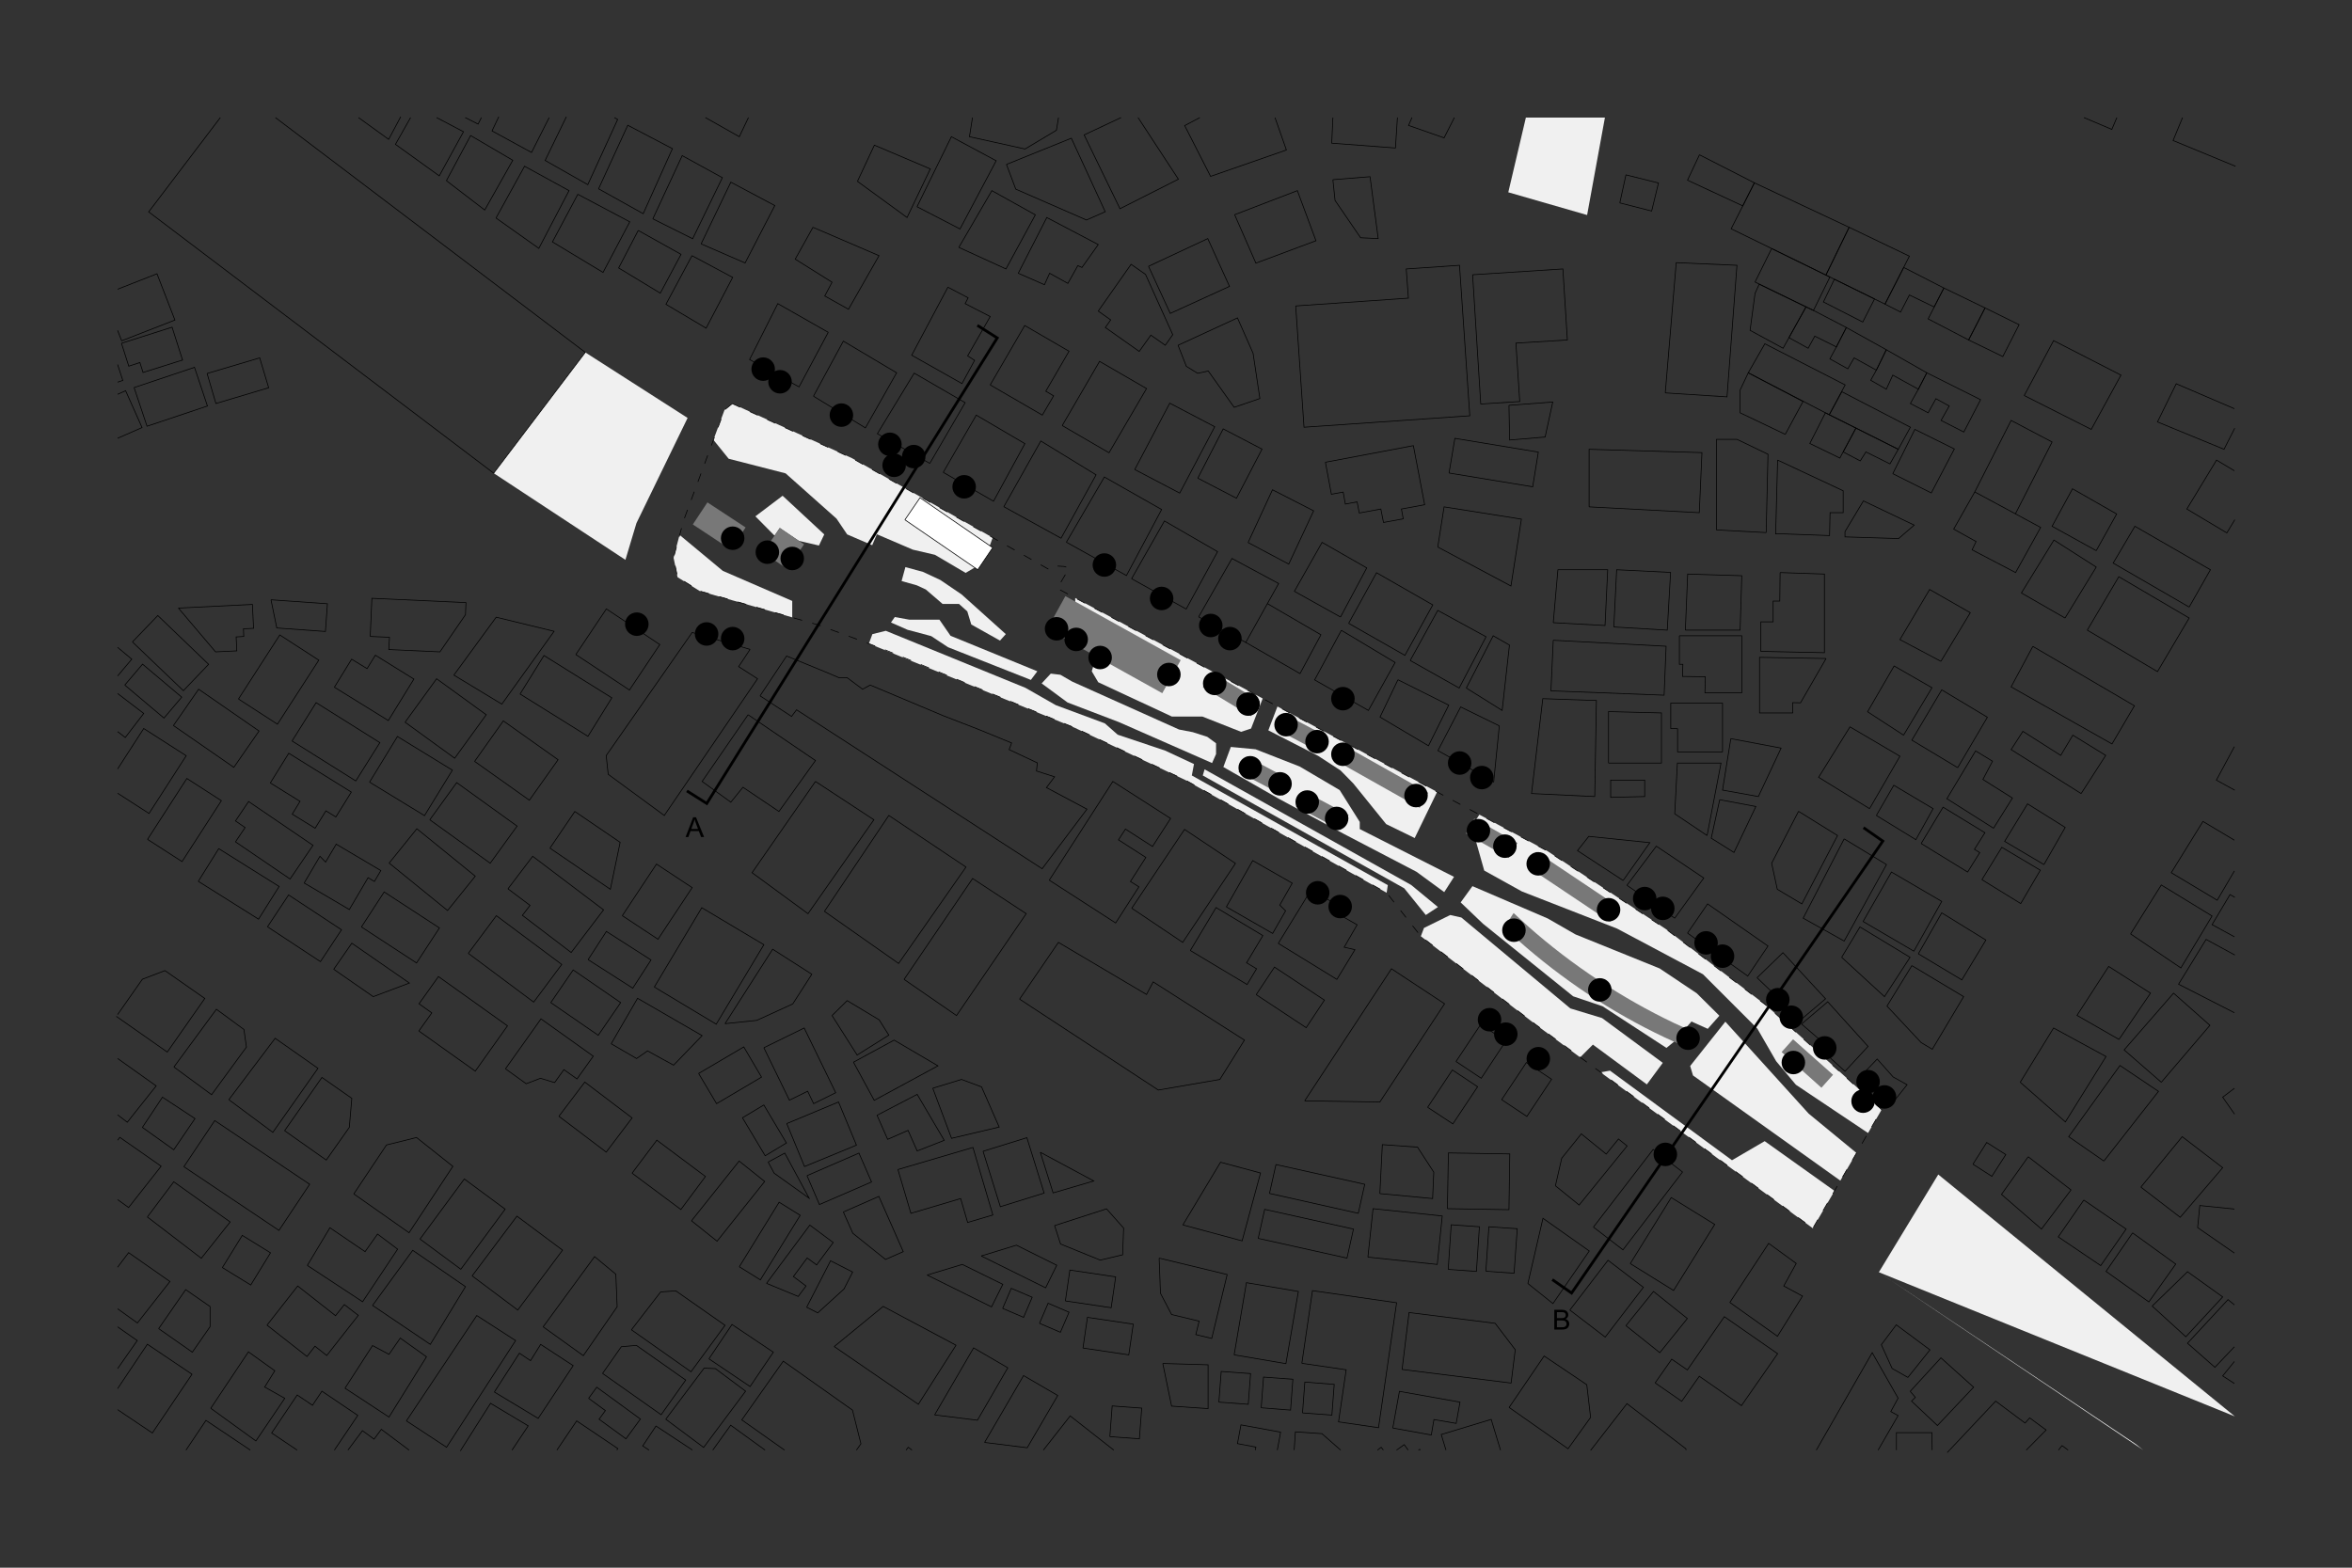 <?xml version="1.0" encoding="UTF-8"?>
<svg xmlns="http://www.w3.org/2000/svg" xmlns:xlink="http://www.w3.org/1999/xlink" id="Ebene_1" width="30cm" height="20cm" viewBox="0 0 850.394 566.929">
  <rect x="0" y="0" width="850.394" height="566.929" fill="#333333" stroke="none"/>
  <defs>
    <clipPath id="clippath">
      <rect width="850.394" height="566.929" style="fill:none;"></rect>
    </clipPath>
  </defs>
  <g style="clip-path:url(#clippath);">
    <polyline points="264.78 145.98 261.96 148.26 257.94 159.06 263.46 165.9 284.04 171.18 302.46 187.56 306.3 193.26 315.36 197.16 317.04 193.2 330.06 198.78 338.04 200.64 349.14 207.18 352.38 205.26 357.868 197.337 358.92 194.424 308.1 165.72 264.78 145.98" style="fill:#f0f0f0; fill-rule:evenodd;"></polyline>
    <polyline points="273.12 186.72 279.84 193.5 280.139 193.56 281.94 190.92 288.843 195.601 296.1 197.28 298.02 193.26 282.96 179.28 273.12 186.72" style="fill:#f0f0f0; fill-rule:evenodd;"></polyline>
    <polyline points="245.7 193.44 243.54 201.72 244.98 208.74 252.96 213.72 286.44 223.26 286.44 217.32 261.357 206.457 245.7 193.44" style="fill:#f0f0f0; fill-rule:evenodd;"></polyline>
    <polyline points="314.16 232.74 315.42 229.32 320.28 228.12 370.8 248.76 381.72 255 399.48 261.6 404.1 265.68 421.26 271.44 431.7 276.3 430.92 280.44 501.78 320.1 501.36 322.86 429.105 282.376 428.784 282.19 388.307 263.067 314.16 232.74" style="fill:#f0f0f0; fill-rule:evenodd;"></polyline>
    <polyline points="322.14 225.12 323.52 223.14 328.8 224.1 339.66 224.1 343.68 229.92 374.764 242.639 375.06 242.76 372.72 245.88 342.78 234.06 336.687 230.037 328.14 227.76 322.14 225.12" style="fill:#f0f0f0; fill-rule:evenodd;"></polyline>
    <polyline points="327.36 205.08 325.98 210.12 331.5 211.68 334.74 213.18 340.8 218.4 346.74 218.4 349.74 221.1 351.18 225.84 361.56 231.66 363.66 229.32 347.7 214.98 340.02 209.76 333.72 206.82 327.36 205.08" style="fill:#f0f0f0; fill-rule:evenodd;"></polyline>
    <polyline points="388.753 216.241 388.753 217.553 396.35 237.393 394.74 242.76 397.08 246.72 423.72 259.14 434.76 259.14 448.74 264.66 452.34 263.46 456.54 252.6 388.753 216.241" style="fill:#f0f0f0; fill-rule:evenodd;"></polyline>
    <polyline points="376.62 247.14 379.92 243.6 383.4 244.02 387.66 246.48 426.3 263.82 431.28 264.78 436.5 266.46 439.68 268.8 439.68 272.7 438.24 275.94 404.52 261.12 385.98 254.04 376.62 247.14" style="fill:#f0f0f0; fill-rule:evenodd;"></polyline>
    <polyline points="511.5 303.06 519.6 286.38 461.88 255.48 458.58 264.12 476.63 273.366 484.709 278.634 489.3 283.32 501.18 298.02 511.5 303.06" style="fill:#f0f0f0; fill-rule:evenodd;"></polyline>
    <polyline points="442.32 277.38 445.02 270.12 453.96 270.96 469.92 277.2 484.38 285.72 491.64 297.24 491.64 299.82 525.72 317.1 522.18 322.62 512.152 315.272 485.76 301.5 462.24 288.78 442.32 277.38" style="fill:#f0f0f0; fill-rule:evenodd;"></polyline>
    <polyline points="435.54 278.22 434.88 280.44 507.72 321.24 515.52 330.9 519.9 328.02 510.24 320.04 435.54 278.22" style="fill:#f0f0f0; fill-rule:evenodd;"></polyline>
    <polyline points="534.895 294.602 533.725 296.37 533.4 303.36 536.64 314.82 550.26 322.38 584.7 335.82 615.72 352.32 635.4 372 642.18 383.76 649.32 392.28 675.42 409.74 680.34 401.28 638.7 363.66 602.34 336 559.62 307.86 534.895 294.602" style="fill:#f0f0f0; fill-rule:evenodd;"></polyline>
    <polyline points="528.12 326.34 532.38 320.46 559.62 332.16 569.64 337.92 600.06 350.22 613.5 359.22 621.66 367.32 617.46 372.06 611.58 369.42 609.24 372.06 605.28 376.714 602.52 378.96 579.42 363.9 568.8 360.3 536.22 334.08 528.12 326.34" style="fill:#f0f0f0; fill-rule:evenodd;"></polyline>
    <polyline points="513.72 338.58 514.86 335.58 524.34 330.9 528.36 331.8 567.78 364.68 579.24 368.16 601.2 384.36 595.44 392.16 575.925 377.764 571.32 382.38 555.24 370.5 513.72 338.58" style="fill:#f0f0f0; fill-rule:evenodd;"></polyline>
    <polyline points="665.4 426.96 612.12 388.92 611.1 385.5 623.82 369.48 653.94 402.72 671.22 416.94 665.4 426.96" style="fill:#f0f0f0; fill-rule:evenodd;"></polyline>
    <polyline points="578.7 387.78 582.12 387.18 626.22 419.58 638.04 412.68 663.3 430.68 655.44 444.18 578.7 387.78" style="fill:#f0f0f0; fill-rule:evenodd;"></polyline>
    <polyline points="774.941 524.409 772.2 522.24 679.32 460.08" style="fill:#f0f0f0; fill-rule:evenodd;"></polyline>
    <polyline points="679.32 460.08 700.8 424.74 808.036 512.22" style="fill:#f0f0f0; fill-rule:evenodd;"></polyline>
    <polyline points="211.62 127.44 248.61 151.14 230.115 189.18 226.129 202.463 178.5 171.12 211.62 127.44" style="fill:#f0f0f0; fill-rule:evenodd;"></polyline>
    <polyline points="545.34 69.54 551.7 42.52 580.279 42.52 573.84 77.76 545.34 69.54" style="fill:#f0f0f0; fill-rule:evenodd;"></polyline>
    <polyline points="275.88 199.8 281.94 190.92 290.7 196.86 284.64 205.74 275.88 199.8" style="fill:#787878;"></polyline>
    <polyline points="264.3 198.78 250.5 189.66 255.78 181.68 269.58 190.74 264.3 198.78" style="fill:#787878;"></polyline>
    <polyline points="385.2 215.58 426.9 238.74 420.24 250.68 378.6 227.52 385.2 215.58" style="fill:#787878;"></polyline>
    <polyline points="434.88 248.46 452.34 259.02 455.58 253.68 438.12 243.12 434.88 248.46" style="fill:#787878;"></polyline>
    <polyline points="461.1 263.52 477.3 272.1 480.18 266.58 464.04 258 461.1 263.52" style="fill:#787878;"></polyline>
    <polyline points="481.56 274.26 513.3 292.14 516.36 286.68 484.62 268.8 481.56 274.26" style="fill:#787878;"></polyline>
    <polyline points="529.98 301.44 545.52 310.26 548.64 304.86 533.04 295.98 529.98 301.44" style="fill:#787878;"></polyline>
    <polyline points="552 313.2 582.12 333.36 585.6 328.2 555.48 308.04 552 313.2" style="fill:#787878;"></polyline>
    <polyline points="644.16 380.46 658.56 393.36 662.76 388.68 648.3 375.84 644.16 380.46" style="fill:#787878;"></polyline>
    <path d="m547.26,330.18l5.22,4.8c15.603,13.849,33.959,26.02,52.8,34.98l6.42,2.94-3.48,5.16-6.42-2.94c-19.179-9.07-36.925-20.916-52.8-34.98l-5.16-4.74,3.42-5.22" style="fill:#787878;"></path>
    <polyline points="447.78 279.12 463.98 287.7 466.86 282.18 450.72 273.6 447.78 279.12" style="fill:#787878;"></polyline>
    <polyline points="468.54 291.6 484.68 300.18 487.62 294.72 471.48 286.14 468.54 291.6" style="fill:#787878;"></polyline>
    <polyline points="79.663 42.52 53.76 76.62 178.5 171.12 211.62 127.44 99.579 42.52" style="fill:none; stroke:#000; stroke-miterlimit:10; stroke-width:.25px;"></polyline>
    <polyline points="789.13 42.52 785.7 50.82 808.289 60.14" style="fill:none; stroke:#000; stroke-miterlimit:10; stroke-width:.25px;"></polyline>
    <polyline points="274.8 251.64 286.2 259.08 288 256.68 376.8 314.16 393 292.62 378.36 284.82 381.3 280.92 374.76 278.82 375.06 275.88 364.86 271.08 365.76 268.68 354.06 263.88 340.92 258.78 314.64 247.74 311.88 249.24 306.24 245.04 303.24 245.04 299.04 243.24 284.4 237.24 274.8 251.64" style="fill:none; stroke:#000; stroke-miterlimit:10; stroke-width:.25px;"></polyline>
    <polyline points="468.48 110.64 471.48 154.5 531.42 150.36 527.7 95.94 508.44 97.26 509.22 107.82 468.48 110.64" style="fill:none; stroke:#000; stroke-miterlimit:10; stroke-width:.25px;"></polyline>
    <polyline points="609.62 524.409 609.54 523.92 588.24 507.6 575.1 524.527" style="fill:none; stroke:#000; stroke-miterlimit:10; stroke-width:.25px;"></polyline>
    <polyline points="471.72 398.1 498.9 398.52 522.3 363 503.1 350.34 471.72 398.1" style="fill:none; stroke:#000; stroke-miterlimit:10; stroke-width:.25px;"></polyline>
    <polyline points="532.44 99.36 535.38 146.1 549.48 145.2 548.1 124.08 566.7 122.94 565.08 97.26 532.44 99.36" style="fill:none; stroke:#000; stroke-miterlimit:10; stroke-width:.25px;"></polyline>
    <polyline points="470.7 493.02 486.72 495.36 483.96 514.2 498.42 516.3 504.96 471.12 474.54 466.74 470.7 493.02" style="fill:none; stroke:#000; stroke-miterlimit:10; stroke-width:.25px;"></polyline>
    <polyline points="379.38 318.3 403.38 333.78 411.78 320.7 408.72 318.78 414.3 310.08 404.4 303.72 406.92 299.82 416.7 306.12 423.24 295.98 402.36 282.6 379.38 318.3" style="fill:none; stroke:#000; stroke-miterlimit:10; stroke-width:.25px;"></polyline>
    <polyline points="309.653 524.409 311.28 522.12 308.22 509.94 283.2 492.24 268.2 513.48 283.66 524.409" style="fill:none; stroke:#000; stroke-miterlimit:10; stroke-width:.25px;"></polyline>
    <polyline points="236.58 356.94 258.96 370.38 276.18 341.64 253.74 328.26 236.58 356.94" style="fill:none; stroke:#000; stroke-miterlimit:10; stroke-width:.25px;"></polyline>
    <polyline points="66.48 421.92 100.86 444.96 111.96 428.28 77.64 405.24 66.48 421.92" style="fill:none; stroke:#000; stroke-miterlimit:10; stroke-width:.25px;"></polyline>
    <polyline points="510.519 42.5 509.28 45.36 522.12 49.86 525.849 42.52" style="fill:none; stroke:#000; stroke-miterlimit:10; stroke-width:.25px;"></polyline>
    <polyline points="506.94 495.24 546.36 500.16 547.86 488.1 540.6 478.56 509.46 474.66 506.94 495.24" style="fill:none; stroke:#000; stroke-miterlimit:10; stroke-width:.25px;"></polyline>
    <polyline points="301.62 486.96 332.04 507.84 345.66 486.48 319.32 472.44 301.62 486.96" style="fill:none; stroke:#000; stroke-miterlimit:10; stroke-width:.25px;"></polyline>
    <polyline points="146.94 513.84 161.46 523.38 186.42 484.8 172.38 475.74 146.94 513.84" style="fill:none; stroke:#000; stroke-miterlimit:10; stroke-width:.25px;"></polyline>
    <polyline points="409.2 328.44 427.62 340.8 446.7 312.24 428.28 299.94 409.2 328.44" style="fill:none; stroke:#000; stroke-miterlimit:10; stroke-width:.25px;"></polyline>
    <polyline points="329.74 524.409 328.38 523.38 327.599 524.409" style="fill:none; stroke:#000; stroke-miterlimit:10; stroke-width:.25px;"></polyline>
    <polyline points="433.799 42.535 428.34 45.42 437.7 63.78 465.12 54.24 460.999 42.555" style="fill:none; stroke:#000; stroke-miterlimit:10; stroke-width:.25px;"></polyline>
    <polyline points="127.92 431.76 147.9 445.8 163.74 421.8 150.6 411.36 139.74 414.06 127.92 431.76" style="fill:none; stroke:#000; stroke-miterlimit:10; stroke-width:.25px;"></polyline>
    <polyline points="598.44 500.1 608.04 506.76 614.4 497.7 629.64 508.32 642.72 489.54 623.46 476.16 610.08 495.42 604.44 491.52 598.44 500.1" style="fill:none; stroke:#000; stroke-miterlimit:10; stroke-width:.25px;"></polyline>
    <polyline points="479.22 167.16 481.38 178.74 485.64 177.96 486.42 182.28 490.68 181.5 491.46 185.52 499.26 184.08 500.22 188.94 507.36 187.62 506.7 184.08 515.1 182.52 511.02 161.16 479.22 167.16" style="fill:none; stroke:#000; stroke-miterlimit:10; stroke-width:.25px;"></polyline>
    <polyline points="134.7 472.08 155.58 486.18 168.3 465.3 149.22 452.16 134.7 472.08" style="fill:none; stroke:#000; stroke-miterlimit:10; stroke-width:.25px;"></polyline>
    <polyline points="164.1 244.14 181.44 254.64 200.34 228.3 179.4 223.2 164.1 244.14" style="fill:none; stroke:#000; stroke-miterlimit:10; stroke-width:.25px;"></polyline>
    <polyline points="183.66 321.42 191.64 327.42 188.88 331.02 206.52 344.46 218.22 329.04 192.6 309.66 183.66 321.42" style="fill:none; stroke:#000; stroke-miterlimit:10; stroke-width:.25px;"></polyline>
    <polyline points="151.44 372.84 171.84 387.36 183.48 370.98 158.52 353.16 151.5 363 156.12 366.3 151.44 372.84" style="fill:none; stroke:#000; stroke-miterlimit:10; stroke-width:.25px;"></polyline>
    <polyline points="545.64 508.98 566.94 523.92 575.1 512.58 573.72 500.76 558.3 490.38 545.64 508.98" style="fill:none; stroke:#000; stroke-miterlimit:10; stroke-width:.25px;"></polyline>
    <polyline points="170.7 461.4 187.2 473.76 203.4 452.1 186.9 439.8 170.7 461.4" style="fill:none; stroke:#000; stroke-miterlimit:10; stroke-width:.25px;"></polyline>
    <polyline points="519.84 197.82 546.3 211.92 550.08 187.74 522.12 183.3 519.84 197.82" style="fill:none; stroke:#000; stroke-miterlimit:10; stroke-width:.25px;"></polyline>
    <polyline points="324.66 422.94 329.34 438.78 347.34 433.44 349.86 442.08 358.98 439.38 351.78 414.96 324.66 422.94" style="fill:none; stroke:#000; stroke-miterlimit:10; stroke-width:.25px;"></polyline>
    <polyline points="730.44 391.38 746.76 405.72 761.46 382.08 742.5 371.76 730.44 391.38" style="fill:none; stroke:#000; stroke-miterlimit:10; stroke-width:.25px;"></polyline>
    <polyline points="82.74 397.68 98.64 409.5 114.96 386.34 99.48 375.48 82.74 397.68" style="fill:none; stroke:#000; stroke-miterlimit:10; stroke-width:.25px;"></polyline>
    <polyline points="228.3 480.9 249.84 496.08 262.14 479.28 244.32 466.8 238.86 467.22 228.3 480.9" style="fill:none; stroke:#000; stroke-miterlimit:10; stroke-width:.25px;"></polyline>
    <polyline points="133.86 230.16 140.82 230.46 140.58 234.9 159.06 235.74 168.3 222.3 168.48 217.92 134.46 216.36 133.86 230.16" style="fill:none; stroke:#000; stroke-miterlimit:10; stroke-width:.25px;"></polyline>
    <polyline points="384.06 153.9 400.98 163.74 414.54 140.52 397.56 130.68 384.06 153.9" style="fill:none; stroke:#000; stroke-miterlimit:10; stroke-width:.25px;"></polyline>
    <polyline points="425.94 124.86 428.94 132.48 433.02 135 436.86 134.16 446.22 147.3 455.52 144.12 453.06 127.74 447.42 114.96 425.94 124.86" style="fill:none; stroke:#000; stroke-miterlimit:10; stroke-width:.25px;"></polyline>
    <polyline points="90.497 524.409 74.46 513.66 67.254 524.409" style="fill:none; stroke:#000; stroke-miterlimit:10; stroke-width:.25px;"></polyline>
    <polyline points="589.44 456.96 605.1 466.68 619.98 442.8 604.26 433.08 589.44 456.96" style="fill:none; stroke:#000; stroke-miterlimit:10; stroke-width:.25px;"></polyline>
    <polyline points="42.52 367.882 60.48 380.46 74.04 361.08 59.64 351 51.48 354.12 42.52 366.904" style="fill:none; stroke:#000; stroke-miterlimit:10; stroke-width:.25px;"></polyline>
    <line x1="42.06" y1="367.56" x2="42.52" y2="367.882" style="fill:none; stroke:#000; stroke-miterlimit:10; stroke-width:.25px;"></line>
    <polyline points="196.38 479.82 210.9 490.26 223.14 472.56 222.66 460.8 214.98 454.44 196.38 479.82" style="fill:none; stroke:#000; stroke-miterlimit:10; stroke-width:.25px;"></polyline>
    <polyline points="462.18 341.16 483.36 354.18 489.9 343.44 486 342.54 490.68 334.44 483.24 330.18 484.56 327.84 473.94 321.78 471.78 325.5 462.18 341.16" style="fill:none; stroke:#000; stroke-miterlimit:10; stroke-width:.25px;"></polyline>
    <polyline points="276.623 524.409 264.18 515.4 257.709 524.409" style="fill:none; stroke:#000; stroke-miterlimit:10; stroke-width:.25px;"></polyline>
    <polyline points="446.22 489.96 464.94 493.14 469.44 467.04 450.66 463.86 446.22 489.96" style="fill:none; stroke:#000; stroke-miterlimit:10; stroke-width:.25px;"></polyline>
    <polyline points="169.32 344.76 192.96 362.4 203.1 348.78 179.46 331.14 169.32 344.76" style="fill:none; stroke:#000; stroke-miterlimit:10; stroke-width:.25px;"></polyline>
    <polyline points="410.28 169.8 426.54 178.32 439.2 154.32 422.94 145.8 410.28 169.8" style="fill:none; stroke:#000; stroke-miterlimit:10; stroke-width:.25px;"></polyline>
    <polyline points="42.506 509.775 55.08 518.22 69.42 496.98 53.28 486.12 42.506 502.19" style="fill:none; stroke:#000; stroke-miterlimit:10; stroke-width:.25px;"></polyline>
    <polyline points="151.86 448.08 166.62 459 182.64 437.28 167.88 426.36 151.86 448.08" style="fill:none; stroke:#000; stroke-miterlimit:10; stroke-width:.25px;"></polyline>
    <polyline points="402.699 524.409 386.94 512.04 377.238 524.409" style="fill:none; stroke:#000; stroke-miterlimit:10; stroke-width:.25px;"></polyline>
    <polyline points="358.02 139.2 376.86 150.12 380.94 143.16 378.12 141.48 386.52 127.02 370.5 117.72 358.02 139.2" style="fill:none; stroke:#000; stroke-miterlimit:10; stroke-width:.25px;"></polyline>
    <polyline points="753.481 42.52 763.56 46.8 765.375 42.52" style="fill:none; stroke:#000; stroke-miterlimit:10; stroke-width:.25px;"></polyline>
    <polyline points="42.52 494.943 49.62 484.8 42.52 479.843" style="fill:none; stroke:#000; stroke-miterlimit:10; stroke-width:.25px;"></polyline>
    <polyline points="576.12 443.76 586.8 451.98 608.34 423.84 597.72 415.68 576.12 443.76" style="fill:none; stroke:#000; stroke-miterlimit:10; stroke-width:.25px;"></polyline>
    <polyline points="188.04 250.98 212.58 266.28 221.22 252.36 196.68 237.06 188.04 250.98" style="fill:none; stroke:#000; stroke-miterlimit:10; stroke-width:.25px;"></polyline>
    <polyline points="427.68 442.98 449.1 448.74 455.76 424.2 441.3 420.3 427.68 442.98" style="fill:none; stroke:#000; stroke-miterlimit:10; stroke-width:.25px;"></polyline>
    <polyline points="120.9 524.409 129.36 511.86 116.4 503.1 112.98 508.2 107.46 504.48 98.22 518.22 107.43 524.409" style="fill:none; stroke:#000; stroke-miterlimit:10; stroke-width:.25px;"></polyline>
    <polyline points="86.22 252.78 100.32 261.9 115.26 238.74 101.16 229.62 86.22 252.78" style="fill:none; stroke:#000; stroke-miterlimit:10; stroke-width:.25px;"></polyline>
    <polyline points="208.2 236.7 227.58 249.54 238.56 233.1 219.24 220.2 208.2 236.7" style="fill:none; stroke:#000; stroke-miterlimit:10; stroke-width:.25px;"></polyline>
    <polyline points="625.44 471 642.66 483.24 651.72 468.72 644.94 465.06 649.44 456.9 639.48 449.64 625.44 471" style="fill:none; stroke:#000; stroke-miterlimit:10; stroke-width:.25px;"></polyline>
    <polyline points="397.08 112.5 401.58 115.68 399.66 118.44 411.9 127.08 416.1 121.2 421.32 124.86 424.02 121.02 414.18 99.24 408.96 95.58 397.08 112.5" style="fill:none; stroke:#000; stroke-miterlimit:10; stroke-width:.25px;"></polyline>
    <polyline points="446.4 77.64 454.08 95.16 475.8 87.06 469.08 68.94 446.4 77.64" style="fill:none; stroke:#000; stroke-miterlimit:10; stroke-width:.25px;"></polyline>
    <polyline points="42.52 286.858 53.88 294.18 67.32 273.3 51.96 263.46 42.52 278.084" style="fill:none; stroke:#000; stroke-miterlimit:10; stroke-width:.25px;"></polyline>
    <polyline points="111.12 457.62 131.1 470.76 143.76 451.74 136.5 446.28 132 452.64 119.28 444 111.12 457.62" style="fill:none; stroke:#000; stroke-miterlimit:10; stroke-width:.25px;"></polyline>
    <polyline points="133.62 282.84 153.48 294.96 163.56 278.52 143.7 266.34 133.62 282.84" style="fill:none; stroke:#000; stroke-miterlimit:10; stroke-width:.25px;"></polyline>
    <polyline points="523.32 437.1 545.58 437.46 545.88 417.3 523.68 416.94 523.32 437.1" style="fill:none; stroke:#000; stroke-miterlimit:10; stroke-width:.25px;"></polyline>
    <polyline points="155.4 296.46 177.24 312.18 186.96 298.74 165.12 283.02 155.4 296.46" style="fill:none; stroke:#000; stroke-miterlimit:10; stroke-width:.25px;"></polyline>
    <polyline points="105.6 267.96 128.64 282.42 137.34 268.56 114.3 254.1 105.6 267.96" style="fill:none; stroke:#000; stroke-miterlimit:10; stroke-width:.25px;"></polyline>
    <polyline points="415.26 96.3 423.12 113.34 444.54 103.56 436.68 86.28 415.26 96.3" style="fill:none; stroke:#000; stroke-miterlimit:10; stroke-width:.25px;"></polyline>
    <polyline points="494.58 454.62 519.66 457.26 521.46 439.74 496.44 437.1 494.58 454.62" style="fill:none; stroke:#000; stroke-miterlimit:10; stroke-width:.25px;"></polyline>
    <polyline points="419.1 454.98 419.58 467.7 423.6 475.38 433.56 477.78 432.36 482.64 438.12 484.02 443.7 460.92 419.1 454.98" style="fill:none; stroke:#000; stroke-miterlimit:10; stroke-width:.25px;"></polyline>
    <polyline points="76.2 509.28 92.52 521.1 102.96 505.68 95.7 501.6 99.36 495.72 89.82 488.88 76.2 509.28" style="fill:none; stroke:#000; stroke-miterlimit:10; stroke-width:.25px;"></polyline>
    <polyline points="124.74 502.02 140.64 512.46 154.2 490.68 144.72 483.9 140.64 489.78 134.7 486.6 124.74 502.02" style="fill:none; stroke:#000; stroke-miterlimit:10; stroke-width:.25px;"></polyline>
    <polyline points="147.91 524.409 137.88 516.9 135.24 520.44 131.04 517.38 125.803 524.409" style="fill:none; stroke:#000; stroke-miterlimit:10; stroke-width:.25px;"></polyline>
    <polyline points="171.6 275.34 191.4 289.38 201.78 274.74 181.98 260.7 171.6 275.34" style="fill:none; stroke:#000; stroke-miterlimit:10; stroke-width:.25px;"></polyline>
    <polyline points="96.54 479.22 111 490.56 113.88 486.84 118.14 490.2 129.54 475.68 124.5 471.78 121.32 475.8 107.64 465.06 96.54 479.22" style="fill:none; stroke:#000; stroke-miterlimit:10; stroke-width:.25px;"></polyline>
    <polyline points="140.7 312.12 161.82 329.28 171.84 316.86 150.72 299.7 140.7 312.12" style="fill:none; stroke:#000; stroke-miterlimit:10; stroke-width:.25px;"></polyline>
    <polyline points="146.46 261.18 164.4 274.2 175.8 258.48 157.86 245.46 146.46 261.18" style="fill:none; stroke:#000; stroke-miterlimit:10; stroke-width:.25px;"></polyline>
    <polyline points="240.72 513.24 254.4 523.44 269.58 503.1 258.66 494.94 254.58 494.76 240.72 513.24" style="fill:none; stroke:#000; stroke-miterlimit:10; stroke-width:.25px;"></polyline>
    <polyline points="62.88 385.86 76.5 395.88 89.1 378.66 88.2 372.3 78.24 364.98 62.88 385.86" style="fill:none; stroke:#000; stroke-miterlimit:10; stroke-width:.25px;"></polyline>
    <polyline points="62.7 262.38 84.54 277.5 93.66 264.36 71.82 249.24 62.7 262.38" style="fill:none; stroke:#000; stroke-miterlimit:10; stroke-width:.25px;"></polyline>
    <polyline points="220.98 377.46 230.16 382.8 234.12 380.04 243.54 385.2 253.86 374.52 230.52 361.02 220.98 377.46" style="fill:none; stroke:#000; stroke-miterlimit:10; stroke-width:.25px;"></polyline>
    <polyline points="542.525 524.409 539.16 513.3 521.1 518.76 522.811 524.409" style="fill:none; stroke:#000; stroke-miterlimit:10; stroke-width:.25px;"></polyline>
    <polyline points="102.9 408.9 117.96 419.52 126.3 407.7 127.2 397.2 116.4 389.64 102.9 408.9" style="fill:none; stroke:#000; stroke-miterlimit:10; stroke-width:.25px;"></polyline>
    <polyline points="182.76 386.52 190.26 391.92 195.42 389.94 200.52 391.5 203.88 386.82 208.62 390.18 214.5 381.96 195.6 368.46 182.76 386.52" style="fill:none; stroke:#000; stroke-miterlimit:10; stroke-width:.25px;"></polyline>
    <polyline points="53.28 440.1 72.78 455.04 83.22 441.9 62.82 427.38 53.28 440.1" style="fill:none; stroke:#000; stroke-miterlimit:10; stroke-width:.25px;"></polyline>
    <polyline points="42.52 403.158 46.021 405.84 56.46 392.7 42.52 382.778" style="fill:none; stroke:#000; stroke-miterlimit:10; stroke-width:.25px;"></polyline>
    <polyline points="262.14 370.2 273.6 369 286.62 363.06 293.52 352.32 279.36 343.26 262.14 370.2" style="fill:none; stroke:#000; stroke-miterlimit:10; stroke-width:.25px;"></polyline>
    <polyline points="178.74 503.4 194.58 512.94 207.24 493.86 195.48 486.18 191.82 492.06 187.8 489.36 178.74 503.4" style="fill:none; stroke:#000; stroke-miterlimit:10; stroke-width:.25px;"></polyline>
    <polyline points="807.874 147.802 786.84 138.78 780.06 152.58 804.12 162.48 807.984 154.856" style="fill:none; stroke:#000; stroke-miterlimit:10; stroke-width:.25px;"></polyline>
    <polyline points="217.86 496.68 239.04 511.62 247.92 499.08 230.1 486.54 224.64 487.02 217.86 496.68" style="fill:none; stroke:#000; stroke-miterlimit:10; stroke-width:.25px;"></polyline>
    <polyline points="523.92 171.06 554.16 176.04 556.2 163.5 526.02 158.52 523.92 171.06" style="fill:none; stroke:#000; stroke-miterlimit:10; stroke-width:.25px;"></polyline>
    <polyline points="53.34 303.54 65.82 311.58 80.04 289.56 67.56 281.52 53.34 303.54" style="fill:none; stroke:#000; stroke-miterlimit:10; stroke-width:.25px;"></polyline>
    <polyline points="85.14 304.44 104.88 317.88 113.16 305.7 89.88 289.86 85.14 296.88 88.62 299.28 85.14 304.44" style="fill:none; stroke:#000; stroke-miterlimit:10; stroke-width:.25px;"></polyline>
    <polyline points="276.18 378.9 285.42 397.86 292.02 394.62 294.18 399.12 302.16 395.16 290.76 371.76 276.18 378.9" style="fill:none; stroke:#000; stroke-miterlimit:10; stroke-width:.25px;"></polyline>
    <polyline points="430.38 343.74 450.9 356.04 454.32 350.34 450.72 348.18 456.6 338.34 439.68 328.2 430.38 343.74" style="fill:none; stroke:#000; stroke-miterlimit:10; stroke-width:.25px;"></polyline>
    <polyline points="97.74 283.14 108.48 289.8 105.66 294.42 113.94 299.52 117.84 293.22 121.44 295.44 127.02 286.44 104.4 272.4 97.74 283.14" style="fill:none; stroke:#000; stroke-miterlimit:10; stroke-width:.25px;"></polyline>
    <polyline points="198.84 306.72 220.68 321.6 224.22 304.62 207.84 293.46 198.84 306.72" style="fill:none; stroke:#000; stroke-miterlimit:10; stroke-width:.25px;"></polyline>
    <polyline points="42.52 119.481 43.98 123.24 63.24 115.74 56.76 99 42.52 104.59" style="fill:none; stroke:#000; stroke-miterlimit:10; stroke-width:.25px;"></polyline>
    <polyline points="310.02 65.58 327.96 78.66 336.36 61.08 316.14 52.5 310.02 65.58" style="fill:none; stroke:#000; stroke-miterlimit:10; stroke-width:.25px;"></polyline>
    <polyline points="120.9 248.52 140.4 260.58 149.64 245.58 135.72 236.94 132.72 241.8 127.14 238.38 120.9 248.52" style="fill:none; stroke:#000; stroke-miterlimit:10; stroke-width:.25px;"></polyline>
    <polyline points="481.924 42.52 481.5 51.78 504.54 53.52 505.255 42.5" style="fill:none; stroke:#000; stroke-miterlimit:10; stroke-width:.25px;"></polyline>
    <polyline points="567.6 473.76 580.38 483.54 594.18 465.54 581.4 455.76 567.6 473.76" style="fill:none; stroke:#000; stroke-miterlimit:10; stroke-width:.25px;"></polyline>
    <polyline points="552.42 464.16 561.48 471.42 574.62 452.4 557.88 440.58 552.42 464.16" style="fill:none; stroke:#000; stroke-miterlimit:10; stroke-width:.25px;"></polyline>
    <polyline points="130.68 335.22 150.6 348.24 158.88 335.58 138.9 322.56 130.68 335.22" style="fill:none; stroke:#000; stroke-miterlimit:10; stroke-width:.25px;"></polyline>
    <polyline points="71.7 318.72 93.48 332.4 100.92 320.58 79.08 306.9 71.7 318.72" style="fill:none; stroke:#000; stroke-miterlimit:10; stroke-width:.25px;"></polyline>
    <polyline points="355.98 521.64 371.4 523.56 382.44 504.66 370.08 497.46 355.98 521.64" style="fill:none; stroke:#000; stroke-miterlimit:10; stroke-width:.25px;"></polyline>
    <polyline points="337.92 511.68 353.4 513.6 364.38 494.64 352.02 487.44 337.92 511.68" style="fill:none; stroke:#000; stroke-miterlimit:10; stroke-width:.25px;"></polyline>
    <polyline points="459 431.58 491.1 438.78 493.44 428.28 461.34 421.14 459 431.58" style="fill:none; stroke:#000; stroke-miterlimit:10; stroke-width:.25px;"></polyline>
    <polyline points="454.92 447.84 487.02 454.98 489.36 444.48 457.26 437.34 454.92 447.84" style="fill:none; stroke:#000; stroke-miterlimit:10; stroke-width:.25px;"></polyline>
    <polyline points="451.26 196.2 465.96 204 474.96 184.74 460.08 177.12 451.26 196.2" style="fill:none; stroke:#000; stroke-miterlimit:10; stroke-width:.25px;"></polyline>
    <polyline points="355.44 416.34 361.68 436.38 377.52 431.46 371.28 411.42 355.44 416.34" style="fill:none; stroke:#000; stroke-miterlimit:10; stroke-width:.25px;"></polyline>
    <polyline points="225 331.14 237.9 339.66 250.26 321 237.36 312.48 225 331.14" style="fill:none; stroke:#000; stroke-miterlimit:10; stroke-width:.25px;"></polyline>
    <polyline points="443.4 327.96 460.14 337.56 464.82 329.4 462.72 327.3 467.22 319.38 452.94 311.22 443.4 327.96" style="fill:none; stroke:#000; stroke-miterlimit:10; stroke-width:.25px;"></polyline>
    <polyline points="284.46 406.32 290.88 421.86 309.66 414.12 303.18 398.52 284.46 406.32" style="fill:none; stroke:#000; stroke-miterlimit:10; stroke-width:.25px;"></polyline>
    <polyline points="42.52 473.292 49.68 478.44 61.44 463.44 46.5 453 42.52 458.265" style="fill:none; stroke:#000; stroke-miterlimit:10; stroke-width:.25px;"></polyline>
    <polyline points="42.52 433.818 46.5 436.68 58.26 421.74 43.32 411.3 42.52 412.354" style="fill:none; stroke:#000; stroke-miterlimit:10; stroke-width:.25px;"></polyline>
    <polyline points="48.48 140.16 53.16 154.14 75 146.82 70.32 132.84 48.48 140.16" style="fill:none; stroke:#000; stroke-miterlimit:10; stroke-width:.25px;"></polyline>
    <polyline points="308.58 384.12 316.08 397.92 339.12 385.44 323.28 376.14 308.58 384.12" style="fill:none; stroke:#000; stroke-miterlimit:10; stroke-width:.25px;"></polyline>
    <polyline points="47.88 232.14 66.3 249.78 75.42 240.24 57.06 222.6 47.88 232.14" style="fill:none; stroke:#000; stroke-miterlimit:10; stroke-width:.25px;"></polyline>
    <polyline points="202.08 403.68 219.18 416.64 228.54 404.28 211.44 391.32 202.08 403.68" style="fill:none; stroke:#000; stroke-miterlimit:10; stroke-width:.25px;"></polyline>
    <polyline points="109.98 319.32 126.3 328.92 133.08 317.4 135.36 318.78 137.7 314.82 121.56 305.28 117.72 311.76 115.68 309.66 109.98 319.32" style="fill:none; stroke:#000; stroke-miterlimit:10; stroke-width:.25px;"></polyline>
    <polyline points="228.54 424.26 246.18 437.4 255.06 425.46 237.48 412.32 228.54 424.26" style="fill:none; stroke:#000; stroke-miterlimit:10; stroke-width:.25px;"></polyline>
    <polyline points="250.02 441.48 259.26 448.86 276.48 427.26 267.24 419.88 250.02 441.48" style="fill:none; stroke:#000; stroke-miterlimit:10; stroke-width:.25px;"></polyline>
    <polyline points="562.38 428.82 570.96 435.78 588.3 414.42 585.18 411.9 580.74 417.36 571.74 410.04 564.66 418.86 562.38 428.82" style="fill:none; stroke:#000; stroke-miterlimit:10; stroke-width:.25px;"></polyline>
    <polyline points="337.26 393.54 344.04 411.66 361.26 407.58 354.9 393.06 347.64 390.36 337.26 393.54" style="fill:none; stroke:#000; stroke-miterlimit:10; stroke-width:.25px;"></polyline>
    <line x1="166.624" y1="524.409" x2="166.44" y2="524.7" style="fill:none; stroke:#000; stroke-miterlimit:10; stroke-width:.25px;"></line>
    <polyline points="185.124 524.409 190.98 515.64 177.36 507.48 166.624 524.409" style="fill:none; stroke:#000; stroke-miterlimit:10; stroke-width:.25px;"></polyline>
    <polyline points="684.36 171.3 698.28 178.26 706.62 162.36 692.34 155.28 684.36 171.3" style="fill:none; stroke:#000; stroke-miterlimit:10; stroke-width:.25px;"></polyline>
    <polyline points="96.72 335.16 115.86 347.76 123.48 336.24 104.34 323.64 96.72 335.16" style="fill:none; stroke:#000; stroke-miterlimit:10; stroke-width:.25px;"></polyline>
    <polyline points="433.08 172.92 447.06 180.18 456.3 162.42 442.26 155.1 433.08 172.92" style="fill:none; stroke:#000; stroke-miterlimit:10; stroke-width:.25px;"></polyline>
    <polyline points="498.9 431.64 517.98 433.44 518.4 423.9 512.52 414.84 499.8 413.94 498.9 431.64" style="fill:none; stroke:#000; stroke-miterlimit:10; stroke-width:.25px;"></polyline>
    <polyline points="381.3 443.22 383.46 449.88 397.8 455.7 405.9 453.78 406.26 444.12 400.08 437.16 381.3 443.22" style="fill:none; stroke:#000; stroke-miterlimit:10; stroke-width:.25px;"></polyline>
    <polyline points="199.14 362.58 216.3 374.4 224.4 362.58 207.24 350.76 199.14 362.58" style="fill:none; stroke:#000; stroke-miterlimit:10; stroke-width:.25px;"></polyline>
    <polyline points="64.5 219.9 77.94 235.74 85.62 235.38 85.38 230.34 88.14 230.16 88.02 227.4 91.68 227.22 91.26 218.58 64.5 219.9" style="fill:none; stroke:#000; stroke-miterlimit:10; stroke-width:.25px;"></polyline>
    <polyline points="256.32 491.4 271.2 501.42 279.6 489 264.66 478.98 256.32 491.4" style="fill:none; stroke:#000; stroke-miterlimit:10; stroke-width:.25px;"></polyline>
    <polyline points="223.013 524.409 223.38 523.86 208.5 513.84 201.352 524.409" style="fill:none; stroke:#000; stroke-miterlimit:10; stroke-width:.25px;"></polyline>
    <polyline points="42.52 158.492 51.36 154.62 45.42 141.3 42.52 142.586" style="fill:none; stroke:#000; stroke-miterlimit:10; stroke-width:.25px;"></polyline>
    <polyline points="42.52 244.458 47.64 238.38 42.52 234.099" style="fill:none; stroke:#000; stroke-miterlimit:10; stroke-width:.25px;"></polyline>
    <polyline points="454.2 359.7 472.26 371.64 478.86 361.68 460.8 349.74 454.2 359.7" style="fill:none; stroke:#000; stroke-miterlimit:10; stroke-width:.25px;"></polyline>
    <polyline points="304.92 438.3 308.34 445.98 320.16 455.46 326.58 452.64 317.76 432.66 304.92 438.3" style="fill:none; stroke:#000; stroke-miterlimit:10; stroke-width:.25px;"></polyline>
    <polyline points="503.58 516.42 517.5 518.94 518.46 513.36 526.5 514.74 527.88 507.06 505.98 503.16 503.58 516.42" style="fill:none; stroke:#000; stroke-miterlimit:10; stroke-width:.25px;"></polyline>
    <polyline points="317.1 403.32 320.94 412.02 328.32 408.78 331.62 416.22 341.4 412.38 331.62 395.76 317.1 403.32" style="fill:none; stroke:#000; stroke-miterlimit:10; stroke-width:.25px;"></polyline>
    <polyline points="587.88 479.4 600.12 489.18 610.08 476.82 597.84 467.04 587.88 479.4" style="fill:none; stroke:#000; stroke-miterlimit:10; stroke-width:.25px;"></polyline>
    <polyline points="484.728 524.409 477.96 518.46 468.36 517.8 467.928 524.409" style="fill:none; stroke:#000; stroke-miterlimit:10; stroke-width:.25px;"></polyline>
    <polyline points="481.92 64.98 482.7 72.48 491.94 85.98 498.3 86.28 495.36 63.9 481.92 64.98" style="fill:none; stroke:#000; stroke-miterlimit:10; stroke-width:.25px;"></polyline>
    <polyline points="267.3 458.1 274.92 462.84 289.32 439.5 281.7 434.76 267.3 458.1" style="fill:none; stroke:#000; stroke-miterlimit:10; stroke-width:.25px;"></polyline>
    <polyline points="120.66 350.52 134.94 360.42 148.02 355.5 127.2 341.1 120.66 350.52" style="fill:none; stroke:#000; stroke-miterlimit:10; stroke-width:.25px;"></polyline>
    <polyline points="57.36 480.48 69.54 489 75.96 479.76 75.96 472.5 67.14 466.38 57.36 480.48" style="fill:none; stroke:#000; stroke-miterlimit:10; stroke-width:.25px;"></polyline>
    <polyline points="252.6 388.2 259.08 399.12 275.34 389.52 268.92 378.6 252.6 388.2" style="fill:none; stroke:#000; stroke-miterlimit:10; stroke-width:.25px;"></polyline>
    <polyline points="277.14 464.1 288.6 468.84 291.42 465.06 286.86 461.64 291.84 454.92 295.26 457.44 301.26 449.34 292.8 443.04 277.14 464.1" style="fill:none; stroke:#000; stroke-miterlimit:10; stroke-width:.25px;"></polyline>
    <polyline points="212.64 347.04 228.78 357.36 235.38 347.16 219.24 336.84 212.64 347.04" style="fill:none; stroke:#000; stroke-miterlimit:10; stroke-width:.25px;"></polyline>
    <polyline points="291.78 425.16 296.28 435.6 315.12 427.44 310.56 417 291.78 425.16" style="fill:none; stroke:#000; stroke-miterlimit:10; stroke-width:.25px;"></polyline>
    <polyline points="420.42 493.08 423.6 508.5 436.8 509.4 436.8 493.56 420.42 493.08" style="fill:none; stroke:#000; stroke-miterlimit:10; stroke-width:.25px;"></polyline>
    <polyline points="74.88 135.06 78.06 145.92 97.14 140.22 93.9 129.42 74.88 135.06" style="fill:none; stroke:#000; stroke-miterlimit:10; stroke-width:.25px;"></polyline>
    <polyline points="43.92 124.14 46.56 132.42 50.58 131.1 51.72 134.7 66 130.2 62.22 118.32 43.92 124.14" style="fill:none; stroke:#000; stroke-miterlimit:10; stroke-width:.25px;"></polyline>
    <polyline points="300.84 367.26 309.9 381.54 321.36 374.34 317.88 368.82 306.3 361.86 300.84 367.26" style="fill:none; stroke:#000; stroke-miterlimit:10; stroke-width:.25px;"></polyline>
    <polyline points="42.52 138.201 44.4 137.58 42.52 131.828" style="fill:none; stroke:#000; stroke-miterlimit:10; stroke-width:.25px;"></polyline>
    <polyline points="42.52 264.579 45.3 266.7 51.96 258 42.52 250.8" style="fill:none; stroke:#000; stroke-miterlimit:10; stroke-width:.25px;"></polyline>
    <polyline points="354.78 454.2 378.06 465.72 382.08 457.56 367.5 450.3 354.78 454.2" style="fill:none; stroke:#000; stroke-miterlimit:10; stroke-width:.25px;"></polyline>
    <polyline points="335.22 461.1 358.5 472.62 362.58 464.46 347.94 457.26 335.22 461.1" style="fill:none; stroke:#000; stroke-miterlimit:10; stroke-width:.25px;"></polyline>
    <polyline points="97.98 216.9 100.08 227.1 117.66 228.36 118.38 218.34 97.98 216.9" style="fill:none; stroke:#000; stroke-miterlimit:10; stroke-width:.25px;"></polyline>
    <polyline points="385.2 470.46 401.76 472.92 403.38 461.76 386.82 459.3 385.2 470.46" style="fill:none; stroke:#000; stroke-miterlimit:10; stroke-width:.25px;"></polyline>
    <polyline points="391.56 487.5 408.12 489.96 409.74 478.86 393.18 476.4 391.56 487.5" style="fill:none; stroke:#000; stroke-miterlimit:10; stroke-width:.25px;"></polyline>
    <polyline points="51.48 407.7 62.82 415.8 70.5 404.52 58.74 396.78 51.48 407.7" style="fill:none; stroke:#000; stroke-miterlimit:10; stroke-width:.25px;"></polyline>
    <polyline points="45.12 247.74 59.28 259.68 65.7 252.12 51.54 240.18 45.12 247.74" style="fill:none; stroke:#000; stroke-miterlimit:10; stroke-width:.25px;"></polyline>
    <polyline points="545.58 146.58 545.82 159.12 558.66 158.04 561.42 145.38 545.58 146.58" style="fill:none; stroke:#000; stroke-miterlimit:10; stroke-width:.25px;"></polyline>
    <polyline points="516.18 400.44 525.3 406.44 534.24 393 525.12 386.94 516.18 400.44" style="fill:none; stroke:#000; stroke-miterlimit:10; stroke-width:.25px;"></polyline>
    <polyline points="542.94 397.68 552.06 403.74 561 390.3 551.88 384.24 542.94 397.68" style="fill:none; stroke:#000; stroke-miterlimit:10; stroke-width:.25px;"></polyline>
    <polyline points="526.44 383.88 535.56 389.94 544.44 376.5 535.38 370.44 526.44 383.88" style="fill:none; stroke:#000; stroke-miterlimit:10; stroke-width:.25px;"></polyline>
    <polyline points="537.24 459.72 547.44 460.44 548.58 444.36 538.32 443.64 537.24 459.72" style="fill:none; stroke:#000; stroke-miterlimit:10; stroke-width:.25px;"></polyline>
    <polyline points="523.62 459.06 533.82 459.78 534.9 443.64 524.7 442.92 523.62 459.06" style="fill:none; stroke:#000; stroke-miterlimit:10; stroke-width:.25px;"></polyline>
    <polyline points="80.4 458.4 90.66 464.7 97.8 453.06 87.6 446.76 80.4 458.4" style="fill:none; stroke:#000; stroke-miterlimit:10; stroke-width:.25px;"></polyline>
    <polyline points="268.44 404.22 276.66 417.96 284.34 413.34 276.18 399.6 268.44 404.22" style="fill:none; stroke:#000; stroke-miterlimit:10; stroke-width:.25px;"></polyline>
    <polyline points="212.82 505.68 218.88 510.12 216.6 513.24 226.32 520.32 231.54 513.18 215.76 501.66 212.82 505.68" style="fill:none; stroke:#000; stroke-miterlimit:10; stroke-width:.25px;"></polyline>
    <polyline points="291.66 472.74 295.68 474.78 305.16 466.14 308.28 460.02 300.3 455.94 291.66 472.74" style="fill:none; stroke:#000; stroke-miterlimit:10; stroke-width:.25px;"></polyline>
    <polyline points="509.132 524.409 507.72 522.42 504.929 524.409" style="fill:none; stroke:#000; stroke-miterlimit:10; stroke-width:.25px;"></polyline>
    <polyline points="513.52 524.409 513.3 524.1 512.854 524.409" style="fill:none; stroke:#000; stroke-miterlimit:10; stroke-width:.25px;"></polyline>
    <polyline points="250.115 524.409 250.2 524.28 237.18 515.7 232.38 522.9 234.655 524.409" style="fill:none; stroke:#000; stroke-miterlimit:10; stroke-width:.25px;"></polyline>
    <polyline points="461.827 524.409 463.02 517.92 448.68 515.28 447.42 522.06 454.08 523.32 453.862 524.409" style="fill:none; stroke:#000; stroke-miterlimit:10; stroke-width:.25px;"></polyline>
    <polyline points="401.28 519.54 411.96 520.32 412.8 509.22 402.12 508.44 401.28 519.54" style="fill:none; stroke:#000; stroke-miterlimit:10; stroke-width:.25px;"></polyline>
    <polyline points="440.7 507.06 451.32 507.84 452.16 496.74 441.54 495.96 440.7 507.06" style="fill:none; stroke:#000; stroke-miterlimit:10; stroke-width:.25px;"></polyline>
    <polyline points="470.94 510.96 481.56 511.74 482.4 500.64 471.78 499.8 470.94 510.96" style="fill:none; stroke:#000; stroke-miterlimit:10; stroke-width:.25px;"></polyline>
    <polyline points="456 509.1 466.62 509.94 467.46 498.78 456.84 498 456 509.1" style="fill:none; stroke:#000; stroke-miterlimit:10; stroke-width:.25px;"></polyline>
    <polyline points="376.14 416.7 380.76 431.4 395.46 427.08 376.14 416.7" style="fill:none; stroke:#000; stroke-miterlimit:10; stroke-width:.25px;"></polyline>
    <polyline points="500.174 524.409 499.38 523.38 498.037 524.409" style="fill:none; stroke:#000; stroke-miterlimit:10; stroke-width:.25px;"></polyline>
    <polyline points="277.74 420.24 279.9 424.26 292.56 433.32 283.74 417 277.74 420.24" style="fill:none; stroke:#000; stroke-miterlimit:10; stroke-width:.25px;"></polyline>
    <polyline points="713.34 421.02 720.18 425.4 725.22 417.54 718.32 413.16 713.34 421.02" style="fill:none; stroke:#000; stroke-miterlimit:10; stroke-width:.25px;"></polyline>
    <polyline points="375.84 478.56 383.4 481.8 386.52 474.54 378.96 471.3 375.84 478.56" style="fill:none; stroke:#000; stroke-miterlimit:10; stroke-width:.25px;"></polyline>
    <polyline points="362.52 473.16 370.08 476.4 373.2 469.14 365.64 465.9 362.52 473.16" style="fill:none; stroke:#000; stroke-miterlimit:10; stroke-width:.25px;"></polyline>
    <polyline points="270.605 42.52 267.3 49.44 255.056 42.52" style="fill:none; stroke:#000; stroke-miterlimit:10; stroke-width:.25px;"></polyline>
    <polyline points="331.56 74.76 343.98 49.44 360.18 58.14 347.1 82.8 331.56 74.76" style="fill:none; stroke:#000; stroke-miterlimit:10; stroke-width:.25px;"></polyline>
    <polyline points="346.68 89.46 363.72 97.26 374.34 77.7 358.62 68.94 346.68 89.46" style="fill:none; stroke:#000; stroke-miterlimit:10; stroke-width:.25px;"></polyline>
    <polyline points="368.16 98.82 377.64 102.96 379.5 98.82 386.1 102.48 389.7 96.06 391.2 96.72 397.08 88.44 378.48 78.66 368.16 98.82" style="fill:none; stroke:#000; stroke-miterlimit:10; stroke-width:.25px;"></polyline>
    <polyline points="382.712 42.535 381.96 47.1 370.62 53.88 350.52 49.44 351.613 42.52" style="fill:none; stroke:#000; stroke-miterlimit:10; stroke-width:.25px;"></polyline>
    <polyline points="363.9 59.46 387.36 49.98 399.6 76.56 392.82 79.56 367.26 68.4 363.9 59.46" style="fill:none; stroke:#000; stroke-miterlimit:10; stroke-width:.25px;"></polyline>
    <polyline points="405.344 42.52 391.98 48.78 404.94 75.48 426.06 64.8 411.479 42.52" style="fill:none; stroke:#000; stroke-miterlimit:10; stroke-width:.25px;"></polyline>
    <polyline points="174.05 42.52 172.86 44.88 168.21 42.52" style="fill:none; stroke:#000; stroke-miterlimit:10; stroke-width:.25px;"></polyline>
    <polyline points="144.89 42.221 140.52 50.4 129.618 42.52" style="fill:none; stroke:#000; stroke-miterlimit:10; stroke-width:.25px;"></polyline>
    <polyline points="157.855 42.52 167.58 47.64 158.82 63.6 142.98 52.2 148.444 42.52" style="fill:none; stroke:#000; stroke-miterlimit:10; stroke-width:.25px;"></polyline>
    <polyline points="161.4 65.34 170.16 49.02 185.4 57.96 175.26 75.96 161.4 65.34" style="fill:none; stroke:#000; stroke-miterlimit:10; stroke-width:.25px;"></polyline>
    <polyline points="179.34 78.84 189.66 60.12 205.74 68.94 194.82 89.82 179.34 78.84" style="fill:none; stroke:#000; stroke-miterlimit:10; stroke-width:.25px;"></polyline>
    <polyline points="198.557 42.519 192.18 55.139 177.9 47.339 180.331 42.22" style="fill:none; stroke:#000; stroke-miterlimit:10; stroke-width:.25px;"></polyline>
    <polyline points="222.132 42.519 223.32 43.199 212.52 66.779 197.1 58.019 204.776 42.22" style="fill:none; stroke:#000; stroke-miterlimit:10; stroke-width:.25px;"></polyline>
    <polyline points="208.92 70.259 199.74 87.479 218.04 98.519 227.7 80.219 208.92 70.259" style="fill:none; stroke:#000; stroke-miterlimit:10; stroke-width:.25px;"></polyline>
    <polyline points="216.42 68.279 226.98 45.299 243.12 53.759 232.56 77.279 216.42 68.279" style="fill:none; stroke:#000; stroke-miterlimit:10; stroke-width:.25px;"></polyline>
    <polyline points="230.76 83.339 223.68 96.899 238.74 106.019 246.24 91.979 230.76 83.339" style="fill:none; stroke:#000; stroke-miterlimit:10; stroke-width:.25px;"></polyline>
    <polyline points="236.04 79.139 246.66 56.279 261.18 64.259 250.44 86.339 236.04 79.139" style="fill:none; stroke:#000; stroke-miterlimit:10; stroke-width:.25px;"></polyline>
    <polyline points="250.2 92.459 240.78 110.039 255.3 118.679 264.9 100.319 250.2 92.459" style="fill:none; stroke:#000; stroke-miterlimit:10; stroke-width:.25px;"></polyline>
    <polyline points="253.5 88.199 264.24 65.879 280.14 74.339 269.4 95.099 253.5 88.199" style="fill:none; stroke:#000; stroke-miterlimit:10; stroke-width:.25px;"></polyline>
    <polyline points="293.94 82.199 287.52 93.719 300.84 102.059 298.2 107.039 306.78 111.839 317.82 92.459 293.94 82.199" style="fill:none; stroke:#000; stroke-miterlimit:10; stroke-width:.25px;"></polyline>
    <polyline points="299.46 120.179 281.22 109.799 271.02 130.019 288.9 139.919 299.46 120.179" style="fill:none; stroke:#000; stroke-miterlimit:10; stroke-width:.25px;"></polyline>
    <polyline points="294.12 143.279 304.92 123.359 324.18 134.819 312.9 154.739 294.12 143.279" style="fill:none; stroke:#000; stroke-miterlimit:10; stroke-width:.25px;"></polyline>
    <polyline points="342.72 103.859 329.64 128.459 347.82 138.719 352.38 130.319 349.86 128.699 358.02 114.479 348.96 109.799 350.04 107.699 342.72 103.859" style="fill:none; stroke:#000; stroke-miterlimit:10; stroke-width:.25px;"></polyline>
    <polyline points="336.18 167.579 317.22 156.839 330.54 134.939 348.96 145.619 336.18 167.579" style="fill:none; stroke:#000; stroke-miterlimit:10; stroke-width:.25px;"></polyline>
    <polyline points="341.04 170.819 352.98 150.119 370.56 160.439 359.22 181.259 341.04 170.819" style="fill:none; stroke:#000; stroke-miterlimit:10; stroke-width:.25px;"></polyline>
    <polyline points="362.94 183.239 376.32 159.479 396.3 171.719 383.64 194.639 362.94 183.239" style="fill:none; stroke:#000; stroke-miterlimit:10; stroke-width:.25px;"></polyline>
    <polyline points="385.56 196.079 399.3 172.499 420 184.259 407.28 208.139 385.56 196.079" style="fill:none; stroke:#000; stroke-miterlimit:10; stroke-width:.25px;"></polyline>
    <polyline points="409.14 209.279 421.02 188.399 440.22 199.499 428.88 220.259 409.14 209.279" style="fill:none; stroke:#000; stroke-miterlimit:10; stroke-width:.25px;"></polyline>
    <polyline points="433.38 223.079 445.44 201.959 462.3 211.019 450.42 232.319 433.38 223.079" style="fill:none; stroke:#000; stroke-miterlimit:10; stroke-width:.25px;"></polyline>
    <polyline points="458.22 218.279 477.6 229.559 470.04 243.599 450.42 232.319" style="fill:none; stroke:#000; stroke-miterlimit:10; stroke-width:.25px;"></polyline>
    <polyline points="484.68 223.139 468 213.839 478.02 196.139 494.16 205.379 484.68 223.139" style="fill:none; stroke:#000; stroke-miterlimit:10; stroke-width:.25px;"></polyline>
    <polyline points="487.62 225.419 497.7 207.119 518.04 218.759 507.96 236.999 487.62 225.419" style="fill:none; stroke:#000; stroke-miterlimit:10; stroke-width:.25px;"></polyline>
    <polyline points="484.98 227.939 475.32 245.879 494.76 256.919 504.42 239.579 484.98 227.939" style="fill:none; stroke:#000; stroke-miterlimit:10; stroke-width:.25px;"></polyline>
    <polyline points="509.88 238.859 519.84 220.739 537.3 230.279 527.58 248.819 509.88 238.859" style="fill:none; stroke:#000; stroke-miterlimit:10; stroke-width:.25px;"></polyline>
    <polyline points="505.44 245.819 498.96 259.319 516.48 269.699 523.8 254.999 505.44 245.819" style="fill:none; stroke:#000; stroke-miterlimit:10; stroke-width:.25px;"></polyline>
    <polyline points="530.16 248.819 539.88 229.919 545.76 233.279 543.12 256.919 530.16 248.819" style="fill:none; stroke:#000; stroke-miterlimit:10; stroke-width:.25px;"></polyline>
    <polyline points="542.1 262.499 540.06 282.779 519.9 271.439 528.12 255.659 542.1 262.499" style="fill:none; stroke:#000; stroke-miterlimit:10; stroke-width:.25px;"></polyline>
    <polyline points="561.6 225.179 580.32 226.199 581.28 206.039 563.28 206.039 561.6 225.179" style="fill:none; stroke:#000; stroke-miterlimit:10; stroke-width:.25px;"></polyline>
    <polyline points="583.5 226.739 584.52 206.039 604.02 206.999 602.82 227.879 583.5 226.739" style="fill:none; stroke:#000; stroke-miterlimit:10; stroke-width:.25px;"></polyline>
    <polyline points="561.6 231.539 560.76 249.839 601.68 251.399 602.4 233.699 561.6 231.539" style="fill:none; stroke:#000; stroke-miterlimit:10; stroke-width:.25px;"></polyline>
    <polyline points="607.2 229.919 629.76 229.919 629.76 250.559 616.44 250.559 616.56 244.739 608.34 244.619 608.46 240.239 607.2 240.239 607.2 229.919" style="fill:none; stroke:#000; stroke-miterlimit:10; stroke-width:.25px;"></polyline>
    <polyline points="643.62 207.059 659.64 207.599 659.64 236.039 636.66 235.559 636.66 224.879 641.1 224.879 641.1 217.379 643.5 217.379 643.62 207.059" style="fill:none; stroke:#000; stroke-miterlimit:10; stroke-width:.25px;"></polyline>
    <polyline points="660.24 238.139 636.18 237.719 636.18 257.819 648.18 257.819 648.18 254.099 651 254.159 660.24 238.139" style="fill:none; stroke:#000; stroke-miterlimit:10; stroke-width:.25px;"></polyline>
    <polyline points="609.36 227.879 610.2 207.599 629.76 208.199 629.16 227.879 609.36 227.879" style="fill:none; stroke:#000; stroke-miterlimit:10; stroke-width:.25px;"></polyline>
    <polyline points="622.8 271.919 622.8 254.279 604.08 254.279 604.08 263.459 606.54 263.519 606.54 271.919 622.8 271.919" style="fill:none; stroke:#000; stroke-miterlimit:10; stroke-width:.25px;"></polyline>
    <polyline points="625.8 267.119 622.8 285.719 635.76 288.059 643.98 270.539 625.8 267.119" style="fill:none; stroke:#000; stroke-miterlimit:10; stroke-width:.25px;"></polyline>
    <polyline points="621.78 289.199 618.72 303.119 626.94 308.279 634.86 291.659 621.78 289.199" style="fill:none; stroke:#000; stroke-miterlimit:10; stroke-width:.25px;"></polyline>
    <polyline points="617.22 302.159 622.26 275.939 606.48 275.939 605.52 294.299 617.22 302.159" style="fill:none; stroke:#000; stroke-miterlimit:10; stroke-width:.25px;"></polyline>
    <polyline points="576.6 288.059 577.2 253.319 557.82 252.659 553.74 286.979 576.6 288.059" style="fill:none; stroke:#000; stroke-miterlimit:10; stroke-width:.25px;"></polyline>
    <polyline points="582.36 287.639 582.36 282.119 594.66 282.119 594.66 288.059 582.36 288.359 582.36 287.639" style="fill:none; stroke:#000; stroke-miterlimit:10; stroke-width:.25px;"></polyline>
    <polyline points="581.58 275.939 581.58 257.339 600.72 257.819 600.72 275.939 581.58 275.939" style="fill:none; stroke:#000; stroke-miterlimit:10; stroke-width:.25px;"></polyline>
    <polyline points="586.86 318.419 596.52 304.739 574.44 302.459 570.36 307.619 586.86 318.419" style="fill:none; stroke:#000; stroke-miterlimit:10; stroke-width:.25px;"></polyline>
    <polyline points="588.24 320.159 598.86 305.999 616.02 317.519 605.52 332.039 588.24 320.159" style="fill:none; stroke:#000; stroke-miterlimit:10; stroke-width:.25px;"></polyline>
    <polyline points="610.14 337.439 617.4 326.879 639.24 342.119 631.92 352.979 610.14 337.439" style="fill:none; stroke:#000; stroke-miterlimit:10; stroke-width:.25px;"></polyline>
    <polyline points="635.28 353.579 644.64 344.519 660.06 361.199 651.12 368.759 635.28 353.579" style="fill:none; stroke:#000; stroke-miterlimit:10; stroke-width:.25px;"></polyline>
    <polyline points="651.36 370.319 660.84 362.279 675.42 378.419 667.08 387.419 659.4 380.459 660.96 378.599 651.36 370.319" style="fill:none; stroke:#000; stroke-miterlimit:10; stroke-width:.25px;"></polyline>
    <polyline points="683.88 399.359 689.52 392.279 684.48 389.459 678.72 382.979 673.2 388.739 683.88 399.359" style="fill:none; stroke:#000; stroke-miterlimit:10; stroke-width:.25px;"></polyline>
    <polyline points="650.28 293.399 640.56 312.179 642.6 321.599 651.48 326.879 664.38 302.159 650.28 293.399" style="fill:none; stroke:#000; stroke-miterlimit:10; stroke-width:.25px;"></polyline>
    <polyline points="666.78 303.359 651.96 332.039 666.78 340.319 682.08 312.659 666.78 303.359" style="fill:none; stroke:#000; stroke-miterlimit:10; stroke-width:.25px;"></polyline>
    <polyline points="665.88 346.199 672.48 335.219 690.6 346.199 681.36 360.419 665.88 346.199" style="fill:none; stroke:#000; stroke-miterlimit:10; stroke-width:.25px;"></polyline>
    <polyline points="673.62 333.239 691.98 343.979 702.06 325.979 683.88 315.359 673.62 333.239" style="fill:none; stroke:#000; stroke-miterlimit:10; stroke-width:.25px;"></polyline>
    <polyline points="693.6 344.939 702.06 330.119 718.02 339.959 709.32 354.359 693.6 344.939" style="fill:none; stroke:#000; stroke-miterlimit:10; stroke-width:.25px;"></polyline>
    <polyline points="691.26 349.199 709.98 360.419 698.64 379.439 694.62 377.039 682.26 363.839 691.26 349.199" style="fill:none; stroke:#000; stroke-miterlimit:10; stroke-width:.25px;"></polyline>
    <polyline points="675.96 292.439 657.54 281.099 668.88 262.859 686.94 273.479 675.96 292.439" style="fill:none; stroke:#000; stroke-miterlimit:10; stroke-width:.25px;"></polyline>
    <polyline points="678.42 294.899 684.72 283.979 698.94 292.439 692.7 303.659 678.42 294.899" style="fill:none; stroke:#000; stroke-miterlimit:10; stroke-width:.25px;"></polyline>
    <polyline points="694.62 305.039 711.42 315.359 715.8 308.339 713.88 307.139 717.66 301.139 702.54 291.899 694.62 305.039" style="fill:none; stroke:#000; stroke-miterlimit:10; stroke-width:.25px;"></polyline>
    <polyline points="716.58 318.119 730.62 326.759 737.7 314.699 723.78 306.419 716.58 318.119" style="fill:none; stroke:#000; stroke-miterlimit:10; stroke-width:.25px;"></polyline>
    <polyline points="739.02 312.659 724.8 304.259 733.08 290.699 746.7 299.219 739.02 312.659" style="fill:none; stroke:#000; stroke-miterlimit:10; stroke-width:.25px;"></polyline>
    <polyline points="720.78 299.519 727.62 288.599 716.94 281.879 720.42 275.279 714.3 271.559 703.92 288.839 720.78 299.519" style="fill:none; stroke:#000; stroke-miterlimit:10; stroke-width:.25px;"></polyline>
    <polyline points="707.82 277.619 718.56 259.379 702.06 249.479 691.26 267.659 707.82 277.619" style="fill:none; stroke:#000; stroke-miterlimit:10; stroke-width:.25px;"></polyline>
    <polyline points="688.26 265.859 698.52 248.699 684.84 240.839 675.24 257.399 688.26 265.859" style="fill:none; stroke:#000; stroke-miterlimit:10; stroke-width:.25px;"></polyline>
    <polyline points="701.76 239.159 712.38 221.579 697.68 213.179 686.94 231.299 701.76 239.159" style="fill:none; stroke:#000; stroke-miterlimit:10; stroke-width:.25px;"></polyline>
    <polyline points="735 233.759 771.72 255.239 763.62 269.039 727.14 248.399 735 233.759" style="fill:none; stroke:#000; stroke-miterlimit:10; stroke-width:.25px;"></polyline>
    <polyline points="752.46 286.979 727.14 271.079 731.4 264.479 745.08 273.179 749.46 265.859 761.34 273.179 752.46 286.979" style="fill:none; stroke:#000; stroke-miterlimit:10; stroke-width:.25px;"></polyline>
    <polyline points="808.018 187.949 805.14 192.719 790.68 184.079 801.42 166.379 807.874 170.251" style="fill:none; stroke:#000; stroke-miterlimit:10; stroke-width:.25px;"></polyline>
    <polyline points="714 177.899 706.38 191.339 714.48 195.839 713.04 198.839 728.76 207.059 737.82 190.739 728.7 185.819 714 177.899 727.14 152.039 741.96 159.839 728.7 185.819" style="fill:none; stroke:#000; stroke-miterlimit:10; stroke-width:.25px;"></polyline>
    <polyline points="746.64 223.499 730.86 214.439 742.62 195.299 757.92 205.079 746.64 223.499" style="fill:none; stroke:#000; stroke-miterlimit:10; stroke-width:.25px;"></polyline>
    <polyline points="754.68 227.879 780.06 242.879 791.52 223.499 766.08 208.559 754.68 227.879" style="fill:none; stroke:#000; stroke-miterlimit:10; stroke-width:.25px;"></polyline>
    <polyline points="791.52 219.539 799.2 206.039 771.9 190.319 764.04 203.639 791.52 219.539" style="fill:none; stroke:#000; stroke-miterlimit:10; stroke-width:.25px;"></polyline>
    <polyline points="757.92 199.139 765.3 185.879 749.34 176.759 741.96 190.319 757.92 199.139" style="fill:none; stroke:#000; stroke-miterlimit:10; stroke-width:.25px;"></polyline>
    <polyline points="731.88 143.039 742.5 123.179 766.86 135.659 756.12 155.279 731.88 143.039" style="fill:none; stroke:#000; stroke-miterlimit:10; stroke-width:.25px;"></polyline>
    <polyline points="574.56 183.299 574.56 162.479 615.36 163.679 614.4 185.399 574.56 183.299" style="fill:none; stroke:#000; stroke-miterlimit:10; stroke-width:.25px;"></polyline>
    <polyline points="602.1 142.079 606.06 94.979 628.02 95.939 624.42 143.519 602.1 142.079" style="fill:none; stroke:#000; stroke-miterlimit:10; stroke-width:.25px;"></polyline>
    <polyline points="638.58 192.599 639.24 164.279 628.02 158.879 620.64 158.879 620.64 191.639 638.58 192.599" style="fill:none; stroke:#000; stroke-miterlimit:10; stroke-width:.25px;"></polyline>
    <polyline points="642.72 166.379 666.42 177.479 666.42 185.399 661.68 185.399 661.5 193.679 651.72 193.319 645 193.079 642 193.079 642 191.999 642.12 188.999 642.36 179.819 642.72 166.379" style="fill:none; stroke:#000; stroke-miterlimit:10; stroke-width:.25px;"></polyline>
    <polyline points="667.08 192.239 673.74 181.139 692.1 189.899 686.46 194.759 667.08 194.159 667.08 192.239" style="fill:none; stroke:#000; stroke-miterlimit:10; stroke-width:.25px;"></polyline>
    <polyline points="645.48 157.079 651.9 145.199 632.1 134.819 629.16 141.059 629.16 149.279 645.48 157.079" style="fill:none; stroke:#000; stroke-miterlimit:10; stroke-width:.25px;"></polyline>
    <polyline points="632.1 134.819 638.1 124.319 667.14 139.199 661.38 149.999 632.1 134.819" style="fill:none; stroke:#000; stroke-miterlimit:10; stroke-width:.25px;"></polyline>
    <polyline points="660 149.279 654.36 160.379 665.22 165.659 671.04 154.799 660 149.279" style="fill:none; stroke:#000; stroke-miterlimit:10; stroke-width:.25px;"></polyline>
    <polyline points="661.38 149.999 665.94 141.659 690.72 154.499 686.34 162.479 661.38 149.999" style="fill:none; stroke:#000; stroke-miterlimit:10; stroke-width:.25px;"></polyline>
    <polyline points="666.42 163.439 672.6 166.679 674.64 163.439 683.34 167.759 686.34 162.479 671.04 154.799 666.42 163.439" style="fill:none; stroke:#000; stroke-miterlimit:10; stroke-width:.25px;"></polyline>
    <polyline points="585.66 73.379 587.88 63.239 599.64 66.179 597.18 76.319 585.66 73.379" style="fill:none; stroke:#000; stroke-miterlimit:10; stroke-width:.25px;"></polyline>
    <polyline points="614.46 55.979 610.14 65.159 630.12 74.459 634.32 66.119 614.46 55.979" style="fill:none; stroke:#000; stroke-miterlimit:10; stroke-width:.25px;"></polyline>
    <polyline points="634.32 66.119 630.12 74.459 625.92 82.739 640.56 89.879 660.18 99.479 668.58 82.199 634.32 66.119" style="fill:none; stroke:#000; stroke-miterlimit:10; stroke-width:.25px;"></polyline>
    <polyline points="640.56 89.879 634.56 101.999 655.68 112.259 661.62 100.199 660.18 99.479 640.56 89.879" style="fill:none; stroke:#000; stroke-miterlimit:10; stroke-width:.25px;"></polyline>
    <polyline points="636.06 102.779 634.56 106.079 632.76 119.459 644.7 125.939 652.98 110.999 636.06 102.779" style="fill:none; stroke:#000; stroke-miterlimit:10; stroke-width:.25px;"></polyline>
    <polyline points="668.58 82.199 690.36 92.639 681.54 109.979 663.24 100.979 660.18 99.479 668.58 82.199" style="fill:none; stroke:#000; stroke-miterlimit:10; stroke-width:.25px;"></polyline>
    <polyline points="663.24 100.979 659.28 109.199 673.5 116.459 677.76 108.119 663.24 100.979" style="fill:none; stroke:#000; stroke-miterlimit:10; stroke-width:.25px;"></polyline>
    <polyline points="688.32 96.719 702.84 104.159 699.3 110.999 690.36 106.679 687.18 112.859 681.54 109.979 688.32 96.719" style="fill:none; stroke:#000; stroke-miterlimit:10; stroke-width:.25px;"></polyline>
    <polyline points="702.84 104.159 697.14 115.319 711.78 122.939 717.72 111.359 702.84 104.159" style="fill:none; stroke:#000; stroke-miterlimit:10; stroke-width:.25px;"></polyline>
    <polyline points="717.72 111.359 711.78 122.939 724.14 128.939 730.02 117.419 717.72 111.359" style="fill:none; stroke:#000; stroke-miterlimit:10; stroke-width:.25px;"></polyline>
    <polyline points="652.98 110.999 646.8 122.099 653.76 125.939 656.16 121.559 663.96 125.459 667.56 118.439 655.68 112.259 652.98 110.999" style="fill:none; stroke:#000; stroke-miterlimit:10; stroke-width:.25px;"></polyline>
    <polyline points="667.56 118.439 663.96 125.459 661.62 129.779 668.1 133.379 670.38 129.419 678.42 133.859 682.02 126.479 667.56 118.439" style="fill:none; stroke:#000; stroke-miterlimit:10; stroke-width:.25px;"></polyline>
    <polyline points="682.02 126.479 678.42 133.859 676.38 137.519 682.02 140.759 684.36 135.659 693.6 140.759 696.66 134.819 682.02 126.479" style="fill:none; stroke:#000; stroke-miterlimit:10; stroke-width:.25px;"></polyline>
    <polyline points="696.66 134.819 693.6 140.759 690.72 145.919 697.14 149.279 699.96 144.179 704.76 146.819 701.82 152.039 710.04 156.239 716.1 144.539 696.66 134.819" style="fill:none; stroke:#000; stroke-miterlimit:10; stroke-width:.25px;"></polyline>
    <polyline points="679.047 524.408 686.28 511.919 683.64 510.479 686.28 505.619 676.92 489.179 656.716 524.408" style="fill:none; stroke:#000; stroke-miterlimit:10; stroke-width:.25px;"></polyline>
    <polyline points="689.82 498.119 697.8 488.159 685.62 479.099 680.22 486.299 684.12 494.879 689.82 498.119" style="fill:none; stroke:#000; stroke-miterlimit:10; stroke-width:.25px;"></polyline>
    <polyline points="690.66 503.159 701.76 491.039 713.58 501.659 700.5 515.519 691.14 506.699 692.52 505.319 690.66 503.159" style="fill:none; stroke:#000; stroke-miterlimit:10; stroke-width:.25px;"></polyline>
    <polyline points="704.879 524.408 721.56 506.699 732.18 514.619 733.86 512.759 739.8 517.139 732.614 524.408" style="fill:none; stroke:#000; stroke-miterlimit:10; stroke-width:.25px;"></polyline>
    <line x1="704.04" y1="525.299" x2="704.879" y2="524.408" style="fill:none; stroke:#000; stroke-miterlimit:10; stroke-width:.25px;"></line>
    <polyline points="685.68 524.408 685.68 518.099 698.52 518.099 698.595 524.408" style="fill:none; stroke:#000; stroke-miterlimit:10; stroke-width:.25px;"></polyline>
    <polyline points="747.754 524.408 745.56 522.779 744.244 524.408" style="fill:none; stroke:#000; stroke-miterlimit:10; stroke-width:.25px;"></polyline>
    <polyline points="733.32 418.319 748.8 430.319 738.12 444.479 723.66 431.939 733.32 418.319" style="fill:none; stroke:#000; stroke-miterlimit:10; stroke-width:.25px;"></polyline>
    <polyline points="753.42 433.979 768.72 444.479 759.54 457.679 744.18 447.299 753.42 433.979" style="fill:none; stroke:#000; stroke-miterlimit:10; stroke-width:.25px;"></polyline>
    <polyline points="771.06 445.859 761.46 459.779 776.94 470.819 786.66 457.139 771.06 445.859" style="fill:none; stroke:#000; stroke-miterlimit:10; stroke-width:.25px;"></polyline>
    <polyline points="778.14 472.319 790.92 459.899 803.64 469.019 790.32 483.419 778.14 472.319" style="fill:none; stroke:#000; stroke-miterlimit:10; stroke-width:.25px;"></polyline>
    <polyline points="807.874 487.041 800.82 494.459 790.92 485.759 805.56 469.979 807.874 471.892" style="fill:none; stroke:#000; stroke-miterlimit:10; stroke-width:.25px;"></polyline>
    <polyline points="807.874 500.332 803.64 497.579 807.874 492.357" style="fill:none; stroke:#000; stroke-miterlimit:10; stroke-width:.25px;"></polyline>
    <polyline points="807.874 437.235 795.36 435.959 794.58 443.939 807.874 453.155" style="fill:none; stroke:#000; stroke-miterlimit:10; stroke-width:.25px;"></polyline>
    <polyline points="774.06 429.299 789 411.059 803.64 422.279 788.28 440.219 774.06 429.299" style="fill:none; stroke:#000; stroke-miterlimit:10; stroke-width:.25px;"></polyline>
    <polyline points="807.936 402.916 803.64 396.779 807.874 393.567" style="fill:none; stroke:#000; stroke-miterlimit:10; stroke-width:.25px;"></polyline>
    <polyline points="760.68 419.879 747.96 411.059 766.5 385.319 780.42 394.679 760.68 419.879" style="fill:none; stroke:#000; stroke-miterlimit:10; stroke-width:.25px;"></polyline>
    <polyline points="781.44 391.379 768 379.679 785.88 359.159 799.02 370.799 781.44 391.379" style="fill:none; stroke:#000; stroke-miterlimit:10; stroke-width:.25px;"></polyline>
    <polyline points="766.14 375.899 777.54 359.159 762.42 349.499 750.96 367.199 766.14 375.899" style="fill:none; stroke:#000; stroke-miterlimit:10; stroke-width:.25px;"></polyline>
    <polyline points="770.34 337.739 781.44 320.039 799.8 331.259 788.52 350.039 770.34 337.739" style="fill:none; stroke:#000; stroke-miterlimit:10; stroke-width:.25px;"></polyline>
    <polyline points="807.874 366.24 787.68 355.919 797.64 339.719 808.018 345.368" style="fill:none; stroke:#000; stroke-miterlimit:10; stroke-width:.25px;"></polyline>
    <polyline points="807.874 338.781 799.8 334.379 806.28 323.519 808.018 324.493" style="fill:none; stroke:#000; stroke-miterlimit:10; stroke-width:.25px;"></polyline>
    <polyline points="807.874 303.841 796.5 297.059 785.04 315.599 801.66 325.559 807.874 314.955" style="fill:none; stroke:#000; stroke-miterlimit:10; stroke-width:.25px;"></polyline>
    <polyline points="808.018 285.769 801.36 282.119 807.874 270.011" style="fill:none; stroke:#000; stroke-miterlimit:10; stroke-width:.25px;"></polyline>
    <polyline points="271.2 234.839 250.26 228.719 219.18 273.239 219.9 280.019 240.18 294.899 273.9 245.459 267.06 241.079 271.2 234.839" style="fill:none; stroke:#000; stroke-miterlimit:10; stroke-width:.25px;"></polyline>
    <polyline points="270.48 258.479 253.86 282.599 264.24 290.099 268.62 284.699 281.64 293.459 294.84 275.039 270.48 258.479" style="fill:none; stroke:#000; stroke-miterlimit:10; stroke-width:.25px;"></polyline>
    <polyline points="294.84 282.599 271.92 315.599 292.14 330.419 315.96 296.459 294.84 282.599" style="fill:none; stroke:#000; stroke-miterlimit:10; stroke-width:.25px;"></polyline>
    <polyline points="298.08 329.579 321.36 294.899 349.26 313.559 324.9 348.419 298.08 329.579" style="fill:none; stroke:#000; stroke-miterlimit:10; stroke-width:.25px;"></polyline>
    <polyline points="326.88 354.179 351.66 317.699 371.04 330.419 345.84 367.259 326.88 354.179" style="fill:none; stroke:#000; stroke-miterlimit:10; stroke-width:.25px;"></polyline>
    <polyline points="368.64 361.319 382.68 340.799 414.54 359.639 416.94 355.079 449.94 376.139 441.06 390.359 418.8 394.199 368.64 361.319" style="fill:none; stroke:#000; stroke-miterlimit:10; stroke-width:.25px;"></polyline>
    <polyline points="327.18 187.98 353.52 206.04 358.92 198.06 332.64 180 327.18 187.98" style="fill:#fff;"></polyline>
    <polyline points="327.18 187.98 353.52 206.04 358.92 198.06 332.64 180 327.18 187.98" style="fill:none; stroke:#000; stroke-miterlimit:10; stroke-width:.25px;"></polyline>
    <path d="m308.471,150.12c0,2.348-1.903,4.252-4.252,4.252s-4.252-1.904-4.252-4.252,1.904-4.252,4.252-4.252,4.252,1.904,4.252,4.252" style="fill-rule:evenodd;"></path>
    <path d="m326.005,160.685c0,2.348-1.903,4.252-4.252,4.252s-4.252-1.904-4.252-4.252,1.904-4.252,4.252-4.252,4.252,1.903,4.252,4.252" style="fill-rule:evenodd;"></path>
    <path d="m327.532,168.267c0,2.349-1.904,4.252-4.252,4.252s-4.252-1.903-4.252-4.252,1.903-4.252,4.252-4.252,4.252,1.904,4.252,4.252" style="fill-rule:evenodd;"></path>
    <path d="m334.618,165.12c0,2.348-1.903,4.252-4.252,4.252s-4.252-1.904-4.252-4.252,1.904-4.252,4.252-4.252,4.252,1.904,4.252,4.252" style="fill-rule:evenodd;"></path>
    <path d="m280.192,133.49c0,2.348-1.904,4.252-4.252,4.252s-4.252-1.904-4.252-4.252,1.904-4.252,4.252-4.252,4.252,1.904,4.252,4.252" style="fill-rule:evenodd;"></path>
    <path d="m286.279,138.059c0,2.348-1.904,4.252-4.252,4.252s-4.252-1.904-4.252-4.252,1.903-4.252,4.252-4.252,4.252,1.903,4.252,4.252" style="fill-rule:evenodd;"></path>
    <path d="m442.02,226.2c0,2.348-1.904,4.252-4.252,4.252s-4.252-1.904-4.252-4.252,1.904-4.252,4.252-4.252,4.252,1.904,4.252,4.252" style="fill-rule:evenodd;"></path>
    <path d="m448.942,230.94c0,2.348-1.904,4.252-4.252,4.252s-4.252-1.904-4.252-4.252,1.904-4.252,4.252-4.252,4.252,1.904,4.252,4.252" style="fill-rule:evenodd;"></path>
    <path d="m489.799,252.66c0,2.348-1.904,4.252-4.252,4.252s-4.252-1.904-4.252-4.252,1.903-4.252,4.252-4.252,4.252,1.904,4.252,4.252" style="fill-rule:evenodd;"></path>
    <path d="m443.452,247.143c0,2.349-1.904,4.252-4.252,4.252s-4.252-1.903-4.252-4.252,1.904-4.252,4.252-4.252,4.252,1.904,4.252,4.252" style="fill-rule:evenodd;"></path>
    <path d="m455.512,254.613c0,2.349-1.904,4.252-4.252,4.252s-4.252-1.903-4.252-4.252,1.904-4.252,4.252-4.252,4.252,1.904,4.252,4.252" style="fill-rule:evenodd;"></path>
    <path d="m426.871,243.923c0,2.349-1.904,4.252-4.252,4.252s-4.252-1.903-4.252-4.252,1.903-4.252,4.252-4.252,4.252,1.904,4.252,4.252" style="fill-rule:evenodd;"></path>
    <path d="m402.019,237.777c0,2.348-1.904,4.252-4.252,4.252s-4.252-1.904-4.252-4.252,1.903-4.252,4.252-4.252,4.252,1.903,4.252,4.252" style="fill-rule:evenodd;"></path>
    <path d="m393.355,231.237c0,2.348-1.903,4.252-4.252,4.252s-4.252-1.904-4.252-4.252,1.904-4.252,4.252-4.252,4.252,1.903,4.252,4.252" style="fill-rule:evenodd;"></path>
    <path d="m386.269,227.397c0,2.348-1.904,4.252-4.252,4.252s-4.252-1.904-4.252-4.252,1.903-4.252,4.252-4.252,4.252,1.903,4.252,4.252" style="fill-rule:evenodd;"></path>
    <path d="m424.252,216.423c0,2.349-1.904,4.252-4.252,4.252s-4.252-1.903-4.252-4.252,1.904-4.252,4.252-4.252,4.252,1.904,4.252,4.252" style="fill-rule:evenodd;"></path>
    <path d="m403.552,204.33c0,2.348-1.904,4.252-4.252,4.252s-4.252-1.904-4.252-4.252,1.904-4.252,4.252-4.252,4.252,1.904,4.252,4.252" style="fill-rule:evenodd;"></path>
    <path d="m542.809,368.76c0,2.348-1.904,4.252-4.252,4.252s-4.252-1.904-4.252-4.252,1.903-4.252,4.252-4.252,4.252,1.904,4.252,4.252" style="fill-rule:evenodd;"></path>
    <path d="m548.692,373.983c0,2.349-1.904,4.252-4.252,4.252s-4.252-1.903-4.252-4.252,1.904-4.252,4.252-4.252,4.252,1.904,4.252,4.252" style="fill-rule:evenodd;"></path>
    <path d="m488.812,327.84c0,2.348-1.904,4.252-4.252,4.252s-4.252-1.904-4.252-4.252,1.904-4.252,4.252-4.252,4.252,1.904,4.252,4.252" style="fill-rule:evenodd;"></path>
    <path d="m269.152,230.94c0,2.348-1.904,4.252-4.252,4.252s-4.252-1.904-4.252-4.252,1.904-4.252,4.252-4.252,4.252,1.904,4.252,4.252" style="fill-rule:evenodd;"></path>
    <path d="m234.502,225.72c0,2.348-1.904,4.252-4.252,4.252s-4.252-1.904-4.252-4.252,1.904-4.252,4.252-4.252,4.252,1.904,4.252,4.252" style="fill-rule:evenodd;"></path>
    <path d="m269.152,194.64c0,2.348-1.904,4.252-4.252,4.252s-4.252-1.904-4.252-4.252,1.904-4.252,4.252-4.252,4.252,1.904,4.252,4.252" style="fill-rule:evenodd;"></path>
    <path d="m290.692,201.96c0,2.348-1.904,4.252-4.252,4.252s-4.252-1.904-4.252-4.252,1.904-4.252,4.252-4.252,4.252,1.904,4.252,4.252" style="fill-rule:evenodd;"></path>
    <path d="m281.695,199.683c0,2.349-1.903,4.252-4.252,4.252s-4.252-1.903-4.252-4.252,1.904-4.252,4.252-4.252,4.252,1.904,4.252,4.252" style="fill-rule:evenodd;"></path>
    <path d="m259.732,229.263c0,2.349-1.904,4.252-4.252,4.252s-4.252-1.903-4.252-4.252,1.904-4.252,4.252-4.252,4.252,1.904,4.252,4.252" style="fill-rule:evenodd;"></path>
    <path d="m480.682,322.86c0,2.348-1.904,4.252-4.252,4.252s-4.252-1.904-4.252-4.252,1.904-4.252,4.252-4.252,4.252,1.904,4.252,4.252" style="fill-rule:evenodd;"></path>
    <path d="m560.452,382.86c0,2.348-1.904,4.252-4.252,4.252s-4.252-1.904-4.252-4.252,1.904-4.252,4.252-4.252,4.252,1.904,4.252,4.252" style="fill-rule:evenodd;"></path>
    <path d="m606.382,417.465c0,2.348-1.904,4.252-4.252,4.252s-4.252-1.904-4.252-4.252,1.904-4.252,4.252-4.252,4.252,1.904,4.252,4.252" style="fill-rule:evenodd;"></path>
    <path d="m352.852,176.04c0,2.348-1.904,4.252-4.252,4.252s-4.252-1.904-4.252-4.252,1.904-4.252,4.252-4.252,4.252,1.904,4.252,4.252" style="fill-rule:evenodd;"></path>
    <path d="m532.012,275.94c0,2.348-1.904,4.252-4.252,4.252s-4.252-1.904-4.252-4.252,1.904-4.252,4.252-4.252,4.252,1.904,4.252,4.252" style="fill-rule:evenodd;"></path>
    <path d="m540.019,281.195c0,2.349-1.904,4.252-4.252,4.252s-4.252-1.903-4.252-4.252,1.903-4.252,4.252-4.252,4.252,1.904,4.252,4.252" style="fill-rule:evenodd;"></path>
    <path d="m551.635,336.387c0,2.348-1.903,4.252-4.252,4.252s-4.252-1.904-4.252-4.252,1.904-4.252,4.252-4.252,4.252,1.903,4.252,4.252" style="fill-rule:evenodd;"></path>
    <path d="m614.599,375.447c0,2.348-1.904,4.252-4.252,4.252s-4.252-1.904-4.252-4.252,1.903-4.252,4.252-4.252,4.252,1.903,4.252,4.252" style="fill-rule:evenodd;"></path>
    <path d="m582.685,357.987c0,2.348-1.903,4.252-4.252,4.252s-4.252-1.904-4.252-4.252,1.904-4.252,4.252-4.252,4.252,1.903,4.252,4.252" style="fill-rule:evenodd;"></path>
    <path d="m585.849,328.987c0,2.348-1.903,4.252-4.252,4.252s-4.252-1.904-4.252-4.252,1.904-4.252,4.252-4.252,4.252,1.903,4.252,4.252" style="fill-rule:evenodd;"></path>
    <path d="m548.361,306c0,2.348-1.903,4.252-4.252,4.252s-4.252-1.904-4.252-4.252,1.904-4.252,4.252-4.252,4.252,1.904,4.252,4.252" style="fill-rule:evenodd;"></path>
    <path d="m538.795,300.402c0,2.348-1.903,4.252-4.252,4.252s-4.252-1.904-4.252-4.252,1.904-4.252,4.252-4.252,4.252,1.903,4.252,4.252" style="fill-rule:evenodd;"></path>
    <path d="m516.229,287.7c0,2.348-1.904,4.252-4.252,4.252s-4.252-1.904-4.252-4.252,1.903-4.252,4.252-4.252,4.252,1.904,4.252,4.252" style="fill-rule:evenodd;"></path>
    <path d="m489.799,272.763c0,2.349-1.904,4.252-4.252,4.252s-4.252-1.903-4.252-4.252,1.903-4.252,4.252-4.252,4.252,1.904,4.252,4.252" style="fill-rule:evenodd;"></path>
    <path d="m480.444,268.203c0,2.349-1.903,4.252-4.252,4.252s-4.252-1.903-4.252-4.252,1.904-4.252,4.252-4.252,4.252,1.904,4.252,4.252" style="fill-rule:evenodd;"></path>
    <path d="m469.249,262.062c0,2.348-1.904,4.252-4.252,4.252s-4.252-1.904-4.252-4.252,1.903-4.252,4.252-4.252,4.252,1.903,4.252,4.252" style="fill-rule:evenodd;"></path>
    <path d="m456.289,277.652c0,2.348-1.904,4.252-4.252,4.252s-4.252-1.904-4.252-4.252,1.903-4.252,4.252-4.252,4.252,1.904,4.252,4.252" style="fill-rule:evenodd;"></path>
    <path d="m467.06,283.465c0,2.348-1.903,4.252-4.252,4.252s-4.252-1.904-4.252-4.252,1.904-4.252,4.252-4.252,4.252,1.903,4.252,4.252" style="fill-rule:evenodd;"></path>
    <path d="m476.901,290.043c0,2.348-1.904,4.252-4.252,4.252s-4.252-1.904-4.252-4.252,1.904-4.252,4.252-4.252,4.252,1.904,4.252,4.252" style="fill-rule:evenodd;"></path>
    <path d="m487.531,295.98c0,2.348-1.904,4.252-4.252,4.252s-4.252-1.904-4.252-4.252,1.904-4.252,4.252-4.252,4.252,1.904,4.252,4.252" style="fill-rule:evenodd;"></path>
    <path d="m560.415,312.388c0,2.349-1.904,4.252-4.252,4.252s-4.252-1.903-4.252-4.252,1.904-4.252,4.252-4.252,4.252,1.904,4.252,4.252" style="fill-rule:evenodd;"></path>
    <path d="m685.612,396.69c0,2.348-1.904,4.252-4.252,4.252s-4.252-1.904-4.252-4.252,1.904-4.252,4.252-4.252,4.252,1.904,4.252,4.252" style="fill-rule:evenodd;"></path>
    <path d="m679.672,391.17c0,2.348-1.904,4.252-4.252,4.252s-4.252-1.904-4.252-4.252,1.904-4.252,4.252-4.252,4.252,1.904,4.252,4.252" style="fill-rule:evenodd;"></path>
    <path d="m677.872,398.22c0,2.348-1.904,4.252-4.252,4.252s-4.252-1.904-4.252-4.252,1.904-4.252,4.252-4.252,4.252,1.904,4.252,4.252" style="fill-rule:evenodd;"></path>
    <path d="m652.664,384.24c0,2.348-1.904,4.252-4.252,4.252s-4.252-1.904-4.252-4.252,1.904-4.252,4.252-4.252,4.252,1.904,4.252,4.252" style="fill-rule:evenodd;"></path>
    <path d="m664.009,378.96c0,2.348-1.904,4.252-4.252,4.252s-4.252-1.904-4.252-4.252,1.903-4.252,4.252-4.252,4.252,1.904,4.252,4.252" style="fill-rule:evenodd;"></path>
    <path d="m651.922,367.863c0,2.349-1.904,4.252-4.252,4.252s-4.252-1.903-4.252-4.252,1.904-4.252,4.252-4.252,4.252,1.904,4.252,4.252" style="fill-rule:evenodd;"></path>
    <path d="m647.035,361.53c0,2.348-1.903,4.252-4.252,4.252s-4.252-1.904-4.252-4.252,1.904-4.252,4.252-4.252,4.252,1.904,4.252,4.252" style="fill-rule:evenodd;"></path>
    <path d="m621.098,340.977c0,2.348-1.903,4.252-4.252,4.252s-4.252-1.904-4.252-4.252,1.904-4.252,4.252-4.252,4.252,1.903,4.252,4.252" style="fill-rule:evenodd;"></path>
    <path d="m627.052,345.783c0,2.349-1.904,4.252-4.252,4.252s-4.252-1.903-4.252-4.252,1.904-4.252,4.252-4.252,4.252,1.904,4.252,4.252" style="fill-rule:evenodd;"></path>
    <path d="m605.452,328.497c0,2.348-1.904,4.252-4.252,4.252s-4.252-1.904-4.252-4.252,1.904-4.252,4.252-4.252,4.252,1.903,4.252,4.252" style="fill-rule:evenodd;"></path>
    <path d="m598.912,324.953c0,2.349-1.904,4.252-4.252,4.252s-4.252-1.903-4.252-4.252,1.904-4.252,4.252-4.252,4.252,1.904,4.252,4.252" style="fill-rule:evenodd;"></path>
    <polyline points="264.78 145.98 308.1 165.72 366.42 198.66 379.68 206.16 380.94 205.26 382.5 204.72 384.72 204.84 386.58 205.44 382.26 212.76 559.62 307.86 602.34 336 638.7 363.66 680.34 401.28 655.44 444.18 555.24 370.5 513.72 338.58 501.36 322.86 428.76 282.18 388.38 263.1 318.6 234.42 295.92 226.02 252.96 213.72 244.98 208.74 243.54 201.72 247.14 188.28 261.96 148.26 264.78 145.98" style="fill:none; stroke:#000; stroke-dasharray:0 0 3 4; stroke-linecap:round; stroke-linejoin:round; stroke-width:.25px;"></polyline>
    <polyline points="248.353 286.02 255.541 290.564 360.568 122.214 353.379 117.669" style="fill:none; stroke:#000; stroke-miterlimit:10;"></polyline>
    <polyline points="561.249 462.744 568.224 467.608 680.751 304.176 673.776 299.312" style="fill:none; stroke:#000; stroke-miterlimit:10;"></polyline>
    <path d="m247.878,302.703l2.749-7.158h1.02l2.93,7.158h-1.079l-.835-2.168h-2.993l-.786,2.168h-1.006Zm2.065-2.939h2.427l-.747-1.982c-.228-.602-.397-1.097-.508-1.484-.091.459-.22.915-.386,1.367l-.786,2.1Z"></path>
    <path d="m561.982,480.821v-7.158h2.686c.547,0,.985.072,1.316.218.33.144.589.367.775.669.188.301.281.616.281.944,0,.307-.083.595-.249.864-.166.271-.417.488-.752.654.433.127.766.344.999.649.232.307.349.668.349,1.084,0,.336-.071.647-.212.935-.143.288-.317.51-.525.666s-.47.274-.783.354c-.315.079-.699.119-1.155.119h-2.729Zm.947-4.15h1.548c.42,0,.721-.027.903-.083.241-.071.422-.19.545-.356.121-.166.183-.374.183-.625,0-.237-.057-.446-.171-.627s-.276-.305-.488-.371c-.212-.067-.574-.101-1.089-.101h-1.431v2.163Zm0,3.306h1.782c.306,0,.52-.011.644-.034.218-.039.4-.103.547-.195.146-.091.267-.224.361-.398.095-.175.142-.375.142-.604,0-.267-.068-.499-.205-.695-.137-.197-.326-.336-.568-.415-.243-.08-.592-.12-1.048-.12h-1.655v2.461Z"></path>
  </g>
</svg>
